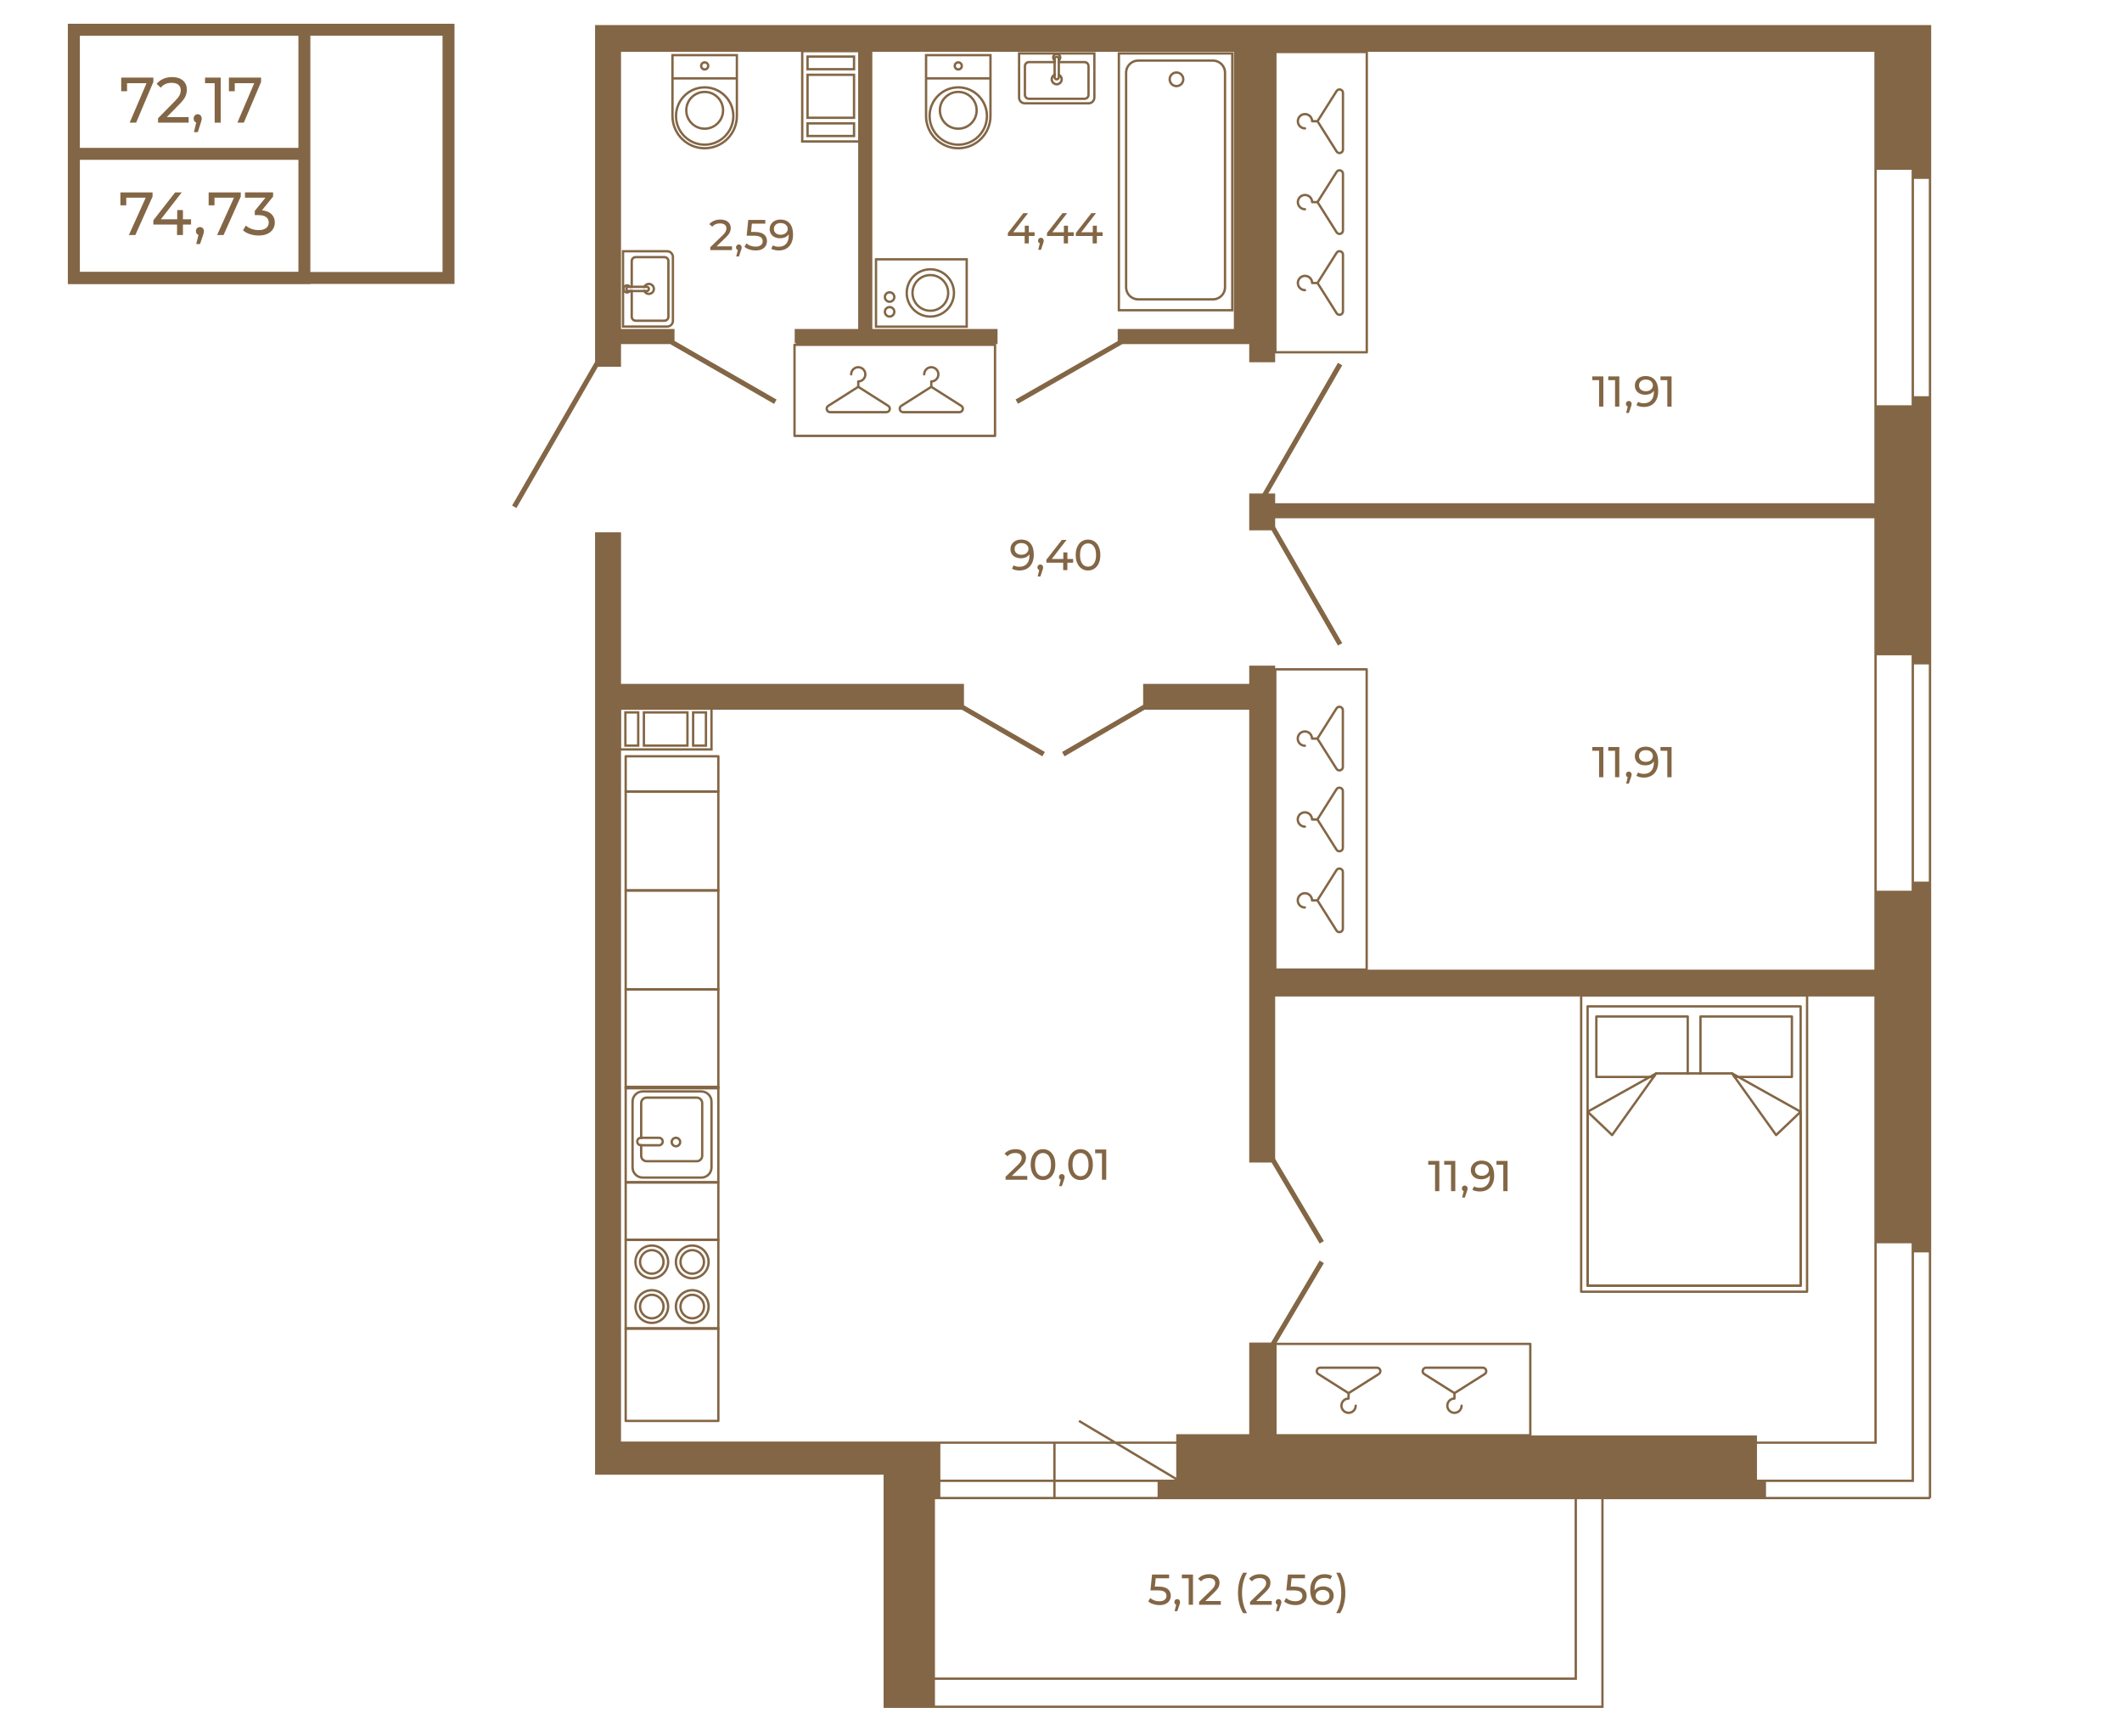 <?xml version="1.0" encoding="UTF-8"?>
<!DOCTYPE svg PUBLIC "-//W3C//DTD SVG 1.1//EN" "http://www.w3.org/Graphics/SVG/1.1/DTD/svg11.dtd">
<!-- Creator: CorelDRAW 2020 (64-Bit) -->
<svg xmlns="http://www.w3.org/2000/svg" xml:space="preserve" width="670px" height="548px" version="1.1" style="shape-rendering:geometricPrecision; text-rendering:geometricPrecision; image-rendering:optimizeQuality; fill-rule:evenodd; clip-rule:evenodd"
viewBox="0 0 781.29 638.45"
 xmlns:xlink="http://www.w3.org/1999/xlink"
 xmlns:xodm="http://www.corel.com/coreldraw/odm/2003">
 <defs>
  <style type="text/css">
   <![CDATA[
    .str0 {stroke:#836645;stroke-width:4.4;stroke-miterlimit:10}
    .fil0 {fill:none}
    .fil1 {fill:none;fill-rule:nonzero}
    .fil2 {fill:#836645;fill-rule:nonzero}
   ]]>
  </style>
 </defs>
 <g id="Слой_x0020_1">
  <rect class="fil0" width="781.29" height="638.45"/>
  <polygon class="fil1 str0" points="27.19,102.04 165.14,102.04 165.14,10.66 27.19,10.66 "/>
  <polygon class="fil1 str0" points="27.19,102.04 112.07,102.04 112.07,10.66 27.19,10.66 "/>
  <line class="fil1 str0" x1="112.07" y1="56.35" x2="27.13" y2= "56.35" />
  <polygon class="fil2" points="56.17,70.54 56.17,72.07 49.83,86.24 47.45,86.24 53.66,72.49 46.49,72.49 46.49,75.3 44.33,75.3 44.33,70.54 "/>
  <polygon id="1" class="fil2" points="70.34,82.38 67.36,82.38 67.36,86.24 65.18,86.24 65.18,82.38 56.46,82.38 56.46,80.81 64.49,70.54 66.91,70.54 59.22,80.45 65.25,80.45 65.25,77.04 67.36,77.04 67.36,80.45 70.34,80.45 "/>
  <path id="2" class="fil2" d="M73.63 83.3c0.42,0 0.77,0.14 1.04,0.44 0.28,0.29 0.42,0.65 0.42,1.08 0,0.23 -0.03,0.44 -0.08,0.65 -0.05,0.21 -0.15,0.53 -0.3,0.97l-1.06 3.11 -1.41 0 0.83 -3.34c-0.28,-0.1 -0.51,-0.28 -0.68,-0.52 -0.17,-0.25 -0.26,-0.54 -0.26,-0.87 0,-0.45 0.14,-0.81 0.43,-1.1 0.28,-0.28 0.64,-0.42 1.07,-0.42z"/>
  <polygon id="3" class="fil2" points="88.65,70.54 88.65,72.07 82.31,86.24 79.93,86.24 86.14,72.49 78.97,72.49 78.97,75.3 76.82,75.3 76.82,70.54 "/>
  <path id="4" class="fil2" d="M96.45 77.13c1.54,0.15 2.71,0.63 3.52,1.43 0.81,0.8 1.21,1.82 1.21,3.06 0,0.89 -0.22,1.7 -0.67,2.43 -0.45,0.72 -1.12,1.3 -2.01,1.73 -0.89,0.42 -1.97,0.63 -3.26,0.63 -1.12,0 -2.2,-0.16 -3.23,-0.5 -1.03,-0.34 -1.87,-0.8 -2.53,-1.4l1.03 -1.77c0.54,0.51 1.23,0.91 2.06,1.22 0.84,0.31 1.73,0.46 2.67,0.46 1.17,0 2.07,-0.25 2.72,-0.74 0.65,-0.49 0.98,-1.17 0.98,-2.04 0,-0.87 -0.32,-1.54 -0.96,-2.02 -0.65,-0.48 -1.62,-0.71 -2.92,-0.71l-1.25 0 0 -1.57 3.94 -4.85 -7.55 0 0 -1.95 10.35 0 0 1.53 -4.1 5.06z"/>
  <polygon class="fil2" points="56.46,28.28 56.46,29.89 50.12,44.87 47.74,44.87 53.95,30.34 46.78,30.34 46.78,33.3 44.63,33.3 44.63,28.28 "/>
  <path id="1" class="fil2" d="M69.46 42.81l0 2.06 -11.27 0 0 -1.62 6.39 -6.51c0.78,-0.79 1.3,-1.47 1.57,-2.05 0.27,-0.58 0.4,-1.16 0.4,-1.74 0,-0.87 -0.29,-1.55 -0.86,-2.03 -0.58,-0.48 -1.4,-0.72 -2.48,-0.72 -1.73,0 -3.07,0.6 -4.01,1.8l-1.53 -1.4c0.62,-0.79 1.42,-1.4 2.41,-1.85 1,-0.44 2.11,-0.66 3.33,-0.66 1.65,0 2.95,0.41 3.93,1.24 0.97,0.83 1.45,1.96 1.45,3.38 0,0.89 -0.18,1.72 -0.54,2.51 -0.35,0.79 -1.03,1.69 -2.04,2.7l-4.79 4.89 8.04 0z"/>
  <polygon id="2" class="fil2" points="81.26,28.28 81.26,44.87 79.04,44.87 79.04,30.34 75.49,30.34 75.49,28.28 "/>
  <polygon id="3" class="fil2" points="96.12,28.28 96.12,29.89 89.77,44.87 87.4,44.87 93.61,30.34 86.43,30.34 86.43,33.3 84.28,33.3 84.28,28.28 "/>
  <path id="4" class="fil2" d="M72.8 41.76c0.42,0 0.77,0.16 1.05,0.46 0.27,0.31 0.41,0.7 0.41,1.15 0,0.24 -0.02,0.47 -0.08,0.69 -0.05,0.22 -0.15,0.56 -0.3,1.02l-1.05 3.29 -1.42 0 0.83 -3.53c-0.28,-0.11 -0.51,-0.29 -0.68,-0.55 -0.17,-0.26 -0.26,-0.57 -0.26,-0.92 0,-0.47 0.14,-0.86 0.43,-1.16 0.28,-0.3 0.64,-0.45 1.07,-0.45z"/>
  <g id="_2062615591920">
   <g>
    <path class="fil2" d="M711.03 8.94l0 542.26 -0.42 0 0 0.44 -120.19 0 0 76.84 -265.09 0 0 -85.86 -106.23 0 0 -5.21 0 -341.73 9.55 0 0 55.79 126.27 0 0 7.9 29.79 17.18 -0.93 1.6 -29.64 -17.15 -125.49 0 0 269.4 180.47 0 -12.08 -7.23 0.45 -0.72 13.31 7.95 22.28 0 0 -2.69 26.87 0 0 -33.74 8.04 0 17.88 -30.18 1.57 0.93 -17.94 30.26 0 33.18 177.39 0 0 2.24 43.23 0 0 -163.84 -220.62 0 0 59.77 17.94 30.26 -1.57 0.93 -17.68 -29.82 -8.24 0 0 -166.7 -38.53 0 -29.48 17.15 -0.9 -1.6 29.85 -17.35 0 -7.73 39.06 0 0 -6.7 9.55 0 0 111.92 220.62 0 0 -166.17 -220.62 0 0 3.14 24.69 42.82 -1.57 0.89 -24.46 -42.42 -8.21 0 0 -13.56 4.93 0 27.74 -48.12 1.57 0.93 -27.21 47.19 2.52 0 0 3.58 220.62 0 0 -166.17 -220.62 0 0 114.28 -9.55 0 0 -6.7 -46.69 0 -38.44 21.97 -0.9 -1.57 37.61 -21.5 0 -4.45 42.76 0 0 -102.03 -133.11 0 0 102.03 46.1 0 0 5.55 -74.26 0 0 -0.42 -0.42 0 0 -5.13 23.37 0 0 -102.03 -87.32 0 0 102.03 19.7 0 0 4.37 37.58 21.61 -0.92 1.59 -38.11 -21.91 0.05 -0.11 -18.3 0 0 8.35 -8.49 0 -30.01 52.01 -1.6 -0.9 30.55 -52.93 0 -123.97 309.11 0 182.82 0zm-366.79 542.7l0 0 0 65.63 235.5 0 0 -65.63 -235.5 0zm236.37 0l0 0 0 66.5 -236.37 0 0 9.47 245.34 0 0 -75.97 -8.97 0zm-234.38 -6.36l0 0 0 5.5 41.56 0 0 -5.5 -41.56 0zm42.43 0l0 0 0 5.5 37.55 0 0 -5.5 -37.55 0zm261.56 0l0 0 0 5.5 59.94 0 0 -90.01 -5.46 0 0 84.51 -54.48 0zm-303.99 -14.04l0 0 0 13.18 41.56 0 0 -13.18 -41.56 0zm42.43 0l0 0 0 13.18 43.94 0 -22.05 -13.18 -21.89 0zm23.57 0l0 0 20.85 12.45 0 -12.45 -20.85 0zm278.76 -73.81l0 0 0 73.81 -44.1 0 0 13.18 56.94 0 0 -86.99 -12.84 0zm19.17 -133.16l0 0 0 -79.97 -5.46 0 0 79.97 5.46 0zm-19.17 -83.31l0 0 0 86.67 12.84 0 0 -86.67 -12.84 0zm19.17 -95.39l0 0 0 -80 -5.46 0 0 80 5.46 0zm-19.17 -83.34l0 0 0 86.68 12.84 0 0 -86.68 -12.84 0z"/>
   </g>
  </g>
  <g id="_2061923420224">
   <polygon class="fil2" points="590.33,138.28 590.33,149.4 588.76,149.4 588.76,139.66 586.25,139.66 586.25,138.28 "/>
   <polygon id="1" class="fil2" points="596.21,138.28 596.21,149.4 594.64,149.4 594.64,139.66 592.13,139.66 592.13,138.28 "/>
   <path id="2" class="fil2" d="M599.71 147.32c0.29,0 0.54,0.1 0.74,0.31 0.19,0.21 0.29,0.46 0.29,0.77 0,0.16 -0.02,0.31 -0.06,0.46 -0.03,0.15 -0.1,0.38 -0.21,0.68l-0.75 2.21 -1 0 0.59 -2.37c-0.2,-0.07 -0.36,-0.19 -0.48,-0.37 -0.13,-0.17 -0.19,-0.38 -0.19,-0.61 0,-0.32 0.1,-0.58 0.3,-0.78 0.21,-0.2 0.46,-0.3 0.77,-0.3z"/>
   <path id="3" class="fil2" d="M605.86 138.15c1.49,0 2.64,0.48 3.45,1.45 0.81,0.96 1.22,2.33 1.22,4.1 0,1.24 -0.22,2.29 -0.66,3.17 -0.44,0.87 -1.06,1.53 -1.84,1.98 -0.79,0.45 -1.71,0.68 -2.76,0.68 -0.54,0 -1.05,-0.06 -1.53,-0.17 -0.47,-0.11 -0.89,-0.27 -1.24,-0.48l0.61 -1.24c0.54,0.35 1.25,0.52 2.14,0.52 1.16,0 2.06,-0.36 2.71,-1.07 0.65,-0.72 0.98,-1.76 0.98,-3.12l0 -0.4c-0.32,0.48 -0.76,0.84 -1.32,1.09 -0.56,0.25 -1.19,0.37 -1.89,0.37 -0.73,0 -1.39,-0.14 -1.96,-0.41 -0.58,-0.28 -1.03,-0.67 -1.35,-1.19 -0.33,-0.51 -0.49,-1.1 -0.49,-1.77 0,-0.7 0.17,-1.31 0.52,-1.84 0.34,-0.53 0.81,-0.94 1.4,-1.23 0.6,-0.29 1.27,-0.44 2.01,-0.44zm0.14 5.59c0.5,0 0.94,-0.09 1.33,-0.28 0.4,-0.19 0.7,-0.45 0.92,-0.78 0.22,-0.33 0.32,-0.7 0.32,-1.1 0,-0.39 -0.1,-0.75 -0.31,-1.07 -0.2,-0.32 -0.5,-0.58 -0.9,-0.78 -0.4,-0.19 -0.88,-0.29 -1.44,-0.29 -0.73,0 -1.32,0.19 -1.77,0.59 -0.45,0.39 -0.68,0.91 -0.68,1.57 0,0.66 0.23,1.18 0.69,1.56 0.45,0.39 1.07,0.58 1.84,0.58z"/>
   <polygon id="4" class="fil2" points="615.45,138.28 615.45,149.4 613.88,149.4 613.88,139.66 611.37,139.66 611.37,138.28 "/>
  </g>
  <g id="_2061923431888">
   <polygon class="fil2" points="529.94,427.1 529.94,438.23 528.37,438.23 528.37,428.49 525.86,428.49 525.86,427.1 "/>
   <polygon id="1" class="fil2" points="535.82,427.1 535.82,438.23 534.25,438.23 534.25,428.49 531.74,428.49 531.74,427.1 "/>
   <path id="2" class="fil2" d="M539.32 436.15c0.29,0 0.54,0.1 0.73,0.31 0.2,0.2 0.3,0.46 0.3,0.77 0,0.15 -0.02,0.31 -0.06,0.46 -0.03,0.15 -0.11,0.37 -0.21,0.68l-0.75 2.21 -1 0 0.59 -2.37c-0.2,-0.07 -0.36,-0.2 -0.49,-0.37 -0.12,-0.18 -0.18,-0.38 -0.18,-0.61 0,-0.32 0.1,-0.58 0.3,-0.78 0.2,-0.2 0.46,-0.3 0.77,-0.3z"/>
   <path id="3" class="fil2" d="M545.47 426.98c1.49,0 2.64,0.48 3.45,1.44 0.81,0.97 1.22,2.33 1.22,4.1 0,1.24 -0.22,2.3 -0.66,3.17 -0.44,0.88 -1.06,1.54 -1.85,1.99 -0.78,0.45 -1.7,0.67 -2.75,0.67 -0.54,0 -1.05,-0.05 -1.53,-0.16 -0.47,-0.11 -0.89,-0.28 -1.24,-0.49l0.61 -1.24c0.54,0.35 1.25,0.53 2.14,0.53 1.16,0 2.06,-0.36 2.71,-1.07 0.65,-0.72 0.98,-1.76 0.98,-3.13l0 -0.39c-0.32,0.47 -0.76,0.84 -1.32,1.08 -0.56,0.25 -1.19,0.38 -1.89,0.38 -0.73,0 -1.39,-0.14 -1.96,-0.42 -0.58,-0.27 -1.03,-0.67 -1.35,-1.18 -0.33,-0.51 -0.49,-1.1 -0.49,-1.77 0,-0.7 0.17,-1.31 0.52,-1.84 0.34,-0.53 0.81,-0.94 1.4,-1.24 0.6,-0.29 1.26,-0.43 2.01,-0.43zm0.14 5.59c0.5,0 0.94,-0.09 1.33,-0.29 0.4,-0.19 0.7,-0.45 0.92,-0.77 0.21,-0.33 0.32,-0.7 0.32,-1.1 0,-0.39 -0.1,-0.75 -0.31,-1.07 -0.2,-0.33 -0.51,-0.59 -0.9,-0.78 -0.4,-0.2 -0.88,-0.3 -1.44,-0.3 -0.73,0 -1.32,0.2 -1.77,0.59 -0.45,0.39 -0.68,0.92 -0.68,1.58 0,0.65 0.23,1.17 0.69,1.56 0.45,0.39 1.07,0.58 1.84,0.58z"/>
   <polygon id="4" class="fil2" points="555.06,427.1 555.06,438.23 553.49,438.23 553.49,428.49 550.98,428.49 550.98,427.1 "/>
  </g>
  <path class="fil2" d="M378.23 432.63l0 1.39 -8 0 0 -1.09 4.53 -4.37c0.55,-0.52 0.92,-0.98 1.11,-1.37 0.19,-0.39 0.29,-0.78 0.29,-1.17 0,-0.58 -0.2,-1.03 -0.61,-1.36 -0.41,-0.32 -1,-0.48 -1.76,-0.48 -1.23,0 -2.18,0.4 -2.84,1.21l-1.08 -0.94c0.43,-0.53 1,-0.94 1.71,-1.24 0.7,-0.3 1.49,-0.44 2.35,-0.44 1.17,0 2.1,0.27 2.79,0.83 0.68,0.56 1.03,1.31 1.03,2.26 0,0.6 -0.13,1.16 -0.38,1.69 -0.26,0.53 -0.74,1.13 -1.45,1.81l-3.4 3.27 5.71 0z"/>
  <path id="1" class="fil2" d="M384.03 434.14c-0.88,0 -1.67,-0.22 -2.35,-0.67 -0.68,-0.45 -1.22,-1.11 -1.61,-1.97 -0.39,-0.85 -0.59,-1.87 -0.59,-3.05 0,-1.17 0.2,-2.19 0.59,-3.05 0.39,-0.86 0.93,-1.51 1.61,-1.96 0.68,-0.45 1.47,-0.67 2.35,-0.67 0.86,0 1.64,0.22 2.32,0.67 0.69,0.45 1.22,1.1 1.62,1.96 0.39,0.86 0.58,1.88 0.58,3.05 0,1.18 -0.19,2.2 -0.58,3.05 -0.4,0.86 -0.93,1.52 -1.62,1.97 -0.68,0.45 -1.46,0.67 -2.32,0.67zm0 -1.41c0.88,0 1.6,-0.37 2.13,-1.1 0.54,-0.73 0.8,-1.79 0.8,-3.18 0,-1.38 -0.26,-2.44 -0.8,-3.17 -0.53,-0.74 -1.25,-1.1 -2.13,-1.1 -0.91,0 -1.62,0.36 -2.16,1.1 -0.53,0.73 -0.8,1.79 -0.8,3.17 0,1.39 0.27,2.45 0.8,3.18 0.54,0.73 1.25,1.1 2.16,1.1z"/>
  <path id="2" class="fil2" d="M390.95 431.93c0.3,0 0.55,0.11 0.74,0.31 0.2,0.21 0.3,0.47 0.3,0.77 0,0.16 -0.02,0.32 -0.06,0.46 -0.04,0.15 -0.11,0.38 -0.21,0.69l-0.75 2.21 -1 0 0.59 -2.37c-0.21,-0.08 -0.37,-0.2 -0.49,-0.37 -0.12,-0.18 -0.18,-0.38 -0.18,-0.62 0,-0.31 0.1,-0.57 0.3,-0.77 0.2,-0.21 0.46,-0.31 0.76,-0.31z"/>
  <path id="3" class="fil2" d="M397.85 434.14c-0.88,0 -1.66,-0.22 -2.34,-0.67 -0.69,-0.45 -1.23,-1.11 -1.62,-1.97 -0.39,-0.85 -0.59,-1.87 -0.59,-3.05 0,-1.17 0.2,-2.19 0.59,-3.05 0.39,-0.86 0.93,-1.51 1.62,-1.96 0.68,-0.45 1.46,-0.67 2.34,-0.67 0.87,0 1.64,0.22 2.33,0.67 0.68,0.45 1.22,1.1 1.61,1.96 0.39,0.86 0.59,1.88 0.59,3.05 0,1.18 -0.2,2.2 -0.59,3.05 -0.39,0.86 -0.93,1.52 -1.61,1.97 -0.69,0.45 -1.46,0.67 -2.33,0.67zm0 -1.41c0.89,0 1.6,-0.37 2.14,-1.1 0.53,-0.73 0.8,-1.79 0.8,-3.18 0,-1.38 -0.27,-2.44 -0.8,-3.17 -0.54,-0.74 -1.25,-1.1 -2.14,-1.1 -0.9,0 -1.62,0.36 -2.15,1.1 -0.54,0.73 -0.81,1.79 -0.81,3.17 0,1.39 0.27,2.45 0.81,3.18 0.53,0.73 1.25,1.1 2.15,1.1z"/>
  <polygon id="4" class="fil2" points="407.3,422.89 407.3,434.02 405.73,434.02 405.73,424.27 403.22,424.27 403.22,422.89 "/>
  <g id="_2061923459152">
   <polygon class="fil2" points="380.92,86.59 378.8,86.59 378.8,89.32 377.26,89.32 377.26,86.59 371.08,86.59 371.08,85.48 376.77,78.2 378.49,78.2 373.04,85.22 377.31,85.22 377.31,82.81 378.8,82.81 378.8,85.22 380.92,85.22 "/>
   <path id="1" class="fil2" d="M383.25 87.24c0.3,0 0.55,0.1 0.74,0.31 0.2,0.21 0.3,0.46 0.3,0.77 0,0.16 -0.02,0.31 -0.06,0.46 -0.04,0.15 -0.11,0.38 -0.21,0.69l-0.75 2.2 -1 0 0.59 -2.36c-0.21,-0.08 -0.37,-0.2 -0.49,-0.38 -0.12,-0.17 -0.18,-0.38 -0.18,-0.61 0,-0.32 0.1,-0.58 0.3,-0.78 0.2,-0.2 0.46,-0.3 0.76,-0.3z"/>
   <polygon id="2" class="fil2" points="395.33,86.59 393.22,86.59 393.22,89.32 391.67,89.32 391.67,86.59 385.49,86.59 385.49,85.48 391.18,78.2 392.9,78.2 387.45,85.22 391.72,85.22 391.72,82.81 393.22,82.81 393.22,85.22 395.33,85.22 "/>
   <polygon id="3" class="fil2" points="405.96,86.59 403.85,86.59 403.85,89.32 402.3,89.32 402.3,86.59 396.12,86.59 396.12,85.48 401.81,78.2 403.53,78.2 398.08,85.22 402.35,85.22 402.35,82.81 403.85,82.81 403.85,85.22 405.96,85.22 "/>
  </g>
  <path class="fil2" d="M426.44 583.8c1.59,0 2.76,0.3 3.51,0.9 0.74,0.6 1.12,1.42 1.12,2.46 0,0.65 -0.16,1.24 -0.47,1.77 -0.31,0.52 -0.78,0.93 -1.42,1.24 -0.63,0.3 -1.4,0.45 -2.32,0.45 -0.79,0 -1.54,-0.12 -2.27,-0.36 -0.74,-0.24 -1.34,-0.57 -1.82,-0.99l0.73 -1.26c0.39,0.36 0.87,0.65 1.47,0.87 0.59,0.22 1.21,0.33 1.87,0.33 0.84,0 1.49,-0.18 1.95,-0.54 0.46,-0.35 0.69,-0.84 0.69,-1.45 0,-0.67 -0.26,-1.17 -0.76,-1.52 -0.51,-0.34 -1.38,-0.51 -2.61,-0.51l-2.53 0 0.59 -5.82 6.28 0 0 1.38 -4.94 0 -0.31 3.05 1.24 0z"/>
  <path id="1" class="fil2" d="M433.45 588.41c0.3,0 0.54,0.1 0.74,0.31 0.2,0.21 0.29,0.46 0.29,0.77 0,0.16 -0.01,0.31 -0.05,0.46 -0.04,0.15 -0.11,0.38 -0.22,0.69l-0.74 2.2 -1 0 0.58 -2.36c-0.2,-0.08 -0.36,-0.2 -0.48,-0.38 -0.12,-0.17 -0.18,-0.38 -0.18,-0.61 0,-0.32 0.1,-0.58 0.3,-0.78 0.2,-0.2 0.45,-0.3 0.76,-0.3z"/>
  <polygon id="2" class="fil2" points="439.24,579.37 439.24,590.49 437.66,590.49 437.66,580.75 435.15,580.75 435.15,579.37 "/>
  <path id="3" class="fil2" d="M449.48 589.11l0 1.38 -7.99 0 0 -1.08 4.53 -4.37c0.55,-0.53 0.92,-0.99 1.11,-1.37 0.19,-0.39 0.29,-0.78 0.29,-1.17 0,-0.58 -0.21,-1.04 -0.61,-1.36 -0.41,-0.32 -1,-0.48 -1.76,-0.48 -1.23,0 -2.18,0.4 -2.84,1.2l-1.08 -0.93c0.43,-0.53 1,-0.95 1.7,-1.24 0.71,-0.3 1.5,-0.45 2.36,-0.45 1.17,0 2.1,0.28 2.78,0.84 0.69,0.55 1.04,1.31 1.04,2.26 0,0.59 -0.13,1.16 -0.38,1.69 -0.26,0.53 -0.74,1.13 -1.45,1.81l-3.4 3.27 5.7 0z"/>
  <path id="4" class="fil2" d="M457.7 593.57c-0.6,-0.97 -1.07,-2.09 -1.4,-3.36 -0.33,-1.26 -0.49,-2.62 -0.49,-4.07 0,-1.45 0.16,-2.82 0.49,-4.09 0.33,-1.28 0.8,-2.39 1.4,-3.35l1.45 0c-0.64,1.11 -1.11,2.28 -1.4,3.5 -0.3,1.22 -0.45,2.53 -0.45,3.94 0,1.41 0.15,2.72 0.45,3.94 0.29,1.22 0.76,2.38 1.4,3.49l-1.45 0z"/>
  <path id="5" class="fil2" d="M468.23 589.11l0 1.38 -7.99 0 0 -1.08 4.53 -4.37c0.55,-0.53 0.92,-0.99 1.11,-1.37 0.19,-0.39 0.29,-0.78 0.29,-1.17 0,-0.58 -0.21,-1.04 -0.61,-1.36 -0.41,-0.32 -1,-0.48 -1.76,-0.48 -1.23,0 -2.18,0.4 -2.84,1.2l-1.08 -0.93c0.43,-0.53 1,-0.95 1.7,-1.24 0.71,-0.3 1.5,-0.45 2.36,-0.45 1.17,0 2.1,0.28 2.78,0.84 0.69,0.55 1.04,1.31 1.04,2.26 0,0.59 -0.13,1.16 -0.38,1.69 -0.26,0.53 -0.74,1.13 -1.45,1.81l-3.4 3.27 5.7 0z"/>
  <path id="6" class="fil2" d="M470.76 588.41c0.3,0 0.54,0.1 0.74,0.31 0.2,0.21 0.29,0.46 0.29,0.77 0,0.16 -0.02,0.31 -0.05,0.46 -0.04,0.15 -0.11,0.38 -0.22,0.69l-0.74 2.2 -1 0 0.58 -2.36c-0.2,-0.08 -0.36,-0.2 -0.48,-0.38 -0.12,-0.17 -0.18,-0.38 -0.18,-0.61 0,-0.32 0.1,-0.58 0.3,-0.78 0.2,-0.2 0.45,-0.3 0.76,-0.3z"/>
  <path id="7" class="fil2" d="M476.48 583.8c1.59,0 2.76,0.3 3.5,0.9 0.75,0.6 1.12,1.42 1.12,2.46 0,0.65 -0.15,1.24 -0.46,1.77 -0.32,0.52 -0.79,0.93 -1.42,1.24 -0.63,0.3 -1.4,0.45 -2.33,0.45 -0.78,0 -1.54,-0.12 -2.27,-0.36 -0.73,-0.24 -1.33,-0.57 -1.81,-0.99l0.73 -1.26c0.38,0.36 0.87,0.65 1.46,0.87 0.6,0.22 1.22,0.33 1.88,0.33 0.83,0 1.48,-0.18 1.94,-0.54 0.47,-0.35 0.7,-0.84 0.7,-1.45 0,-0.67 -0.26,-1.17 -0.77,-1.52 -0.51,-0.34 -1.37,-0.51 -2.6,-0.51l-2.53 0 0.59 -5.82 6.27 0 0 1.38 -4.94 0 -0.3 3.05 1.24 0z"/>
  <path id="8" class="fil2" d="M487.22 583.74c0.73,0 1.39,0.14 1.96,0.41 0.58,0.28 1.03,0.67 1.36,1.19 0.33,0.51 0.5,1.1 0.5,1.77 0,0.7 -0.18,1.31 -0.52,1.84 -0.34,0.53 -0.82,0.94 -1.41,1.23 -0.6,0.29 -1.27,0.44 -2.02,0.44 -1.49,0 -2.64,-0.48 -3.45,-1.45 -0.81,-0.96 -1.22,-2.33 -1.22,-4.1 0,-1.24 0.22,-2.29 0.66,-3.17 0.44,-0.87 1.06,-1.53 1.85,-1.98 0.79,-0.45 1.7,-0.68 2.75,-0.68 0.54,0 1.05,0.06 1.53,0.17 0.48,0.11 0.89,0.27 1.24,0.48l-0.61 1.24c-0.53,-0.35 -1.24,-0.52 -2.13,-0.52 -1.15,0 -2.06,0.36 -2.71,1.07 -0.66,0.72 -0.99,1.76 -0.99,3.12 0,0.17 0.01,0.31 0.02,0.4 0.32,-0.48 0.75,-0.84 1.31,-1.09 0.56,-0.25 1.18,-0.37 1.88,-0.37zm-0.19 5.59c0.73,0 1.33,-0.19 1.78,-0.59 0.46,-0.39 0.68,-0.91 0.68,-1.57 0,-0.66 -0.23,-1.18 -0.69,-1.56 -0.46,-0.39 -1.07,-0.58 -1.85,-0.58 -0.5,0 -0.94,0.09 -1.32,0.28 -0.39,0.19 -0.69,0.45 -0.91,0.78 -0.22,0.33 -0.33,0.69 -0.33,1.1 0,0.39 0.11,0.75 0.31,1.07 0.21,0.32 0.51,0.58 0.91,0.78 0.4,0.19 0.87,0.29 1.42,0.29z"/>
  <path id="9" class="fil2" d="M491.97 593.57c0.64,-1.11 1.11,-2.27 1.41,-3.49 0.3,-1.22 0.45,-2.53 0.45,-3.94 0,-1.41 -0.15,-2.72 -0.45,-3.94 -0.3,-1.22 -0.77,-2.39 -1.41,-3.5l1.45 0c0.61,0.96 1.09,2.07 1.41,3.34 0.33,1.27 0.5,2.64 0.5,4.1 0,1.45 -0.17,2.81 -0.5,4.08 -0.32,1.27 -0.8,2.39 -1.41,3.35l-1.45 0z"/>
  <g id="_2061923469760">
   <polygon class="fil2" points="590.33,274.72 590.33,285.84 588.76,285.84 588.76,276.1 586.25,276.1 586.25,274.72 "/>
   <polygon id="1" class="fil2" points="596.21,274.72 596.21,285.84 594.64,285.84 594.64,276.1 592.13,276.1 592.13,274.72 "/>
   <path id="2" class="fil2" d="M599.71 283.76c0.29,0 0.54,0.1 0.73,0.31 0.2,0.2 0.3,0.46 0.3,0.77 0,0.16 -0.02,0.31 -0.06,0.46 -0.03,0.15 -0.11,0.38 -0.21,0.68l-0.75 2.21 -1 0 0.59 -2.37c-0.2,-0.07 -0.36,-0.19 -0.49,-0.37 -0.12,-0.17 -0.18,-0.38 -0.18,-0.61 0,-0.32 0.1,-0.58 0.3,-0.78 0.2,-0.2 0.46,-0.3 0.77,-0.3z"/>
   <path id="3" class="fil2" d="M605.86 274.59c1.49,0 2.64,0.48 3.45,1.45 0.81,0.96 1.22,2.33 1.22,4.1 0,1.23 -0.22,2.29 -0.66,3.17 -0.44,0.87 -1.06,1.53 -1.85,1.98 -0.78,0.45 -1.7,0.68 -2.75,0.68 -0.54,0 -1.05,-0.06 -1.53,-0.17 -0.47,-0.11 -0.89,-0.27 -1.24,-0.48l0.61 -1.24c0.54,0.35 1.25,0.52 2.14,0.52 1.16,0 2.06,-0.36 2.71,-1.07 0.65,-0.72 0.98,-1.76 0.98,-3.12l0 -0.4c-0.32,0.47 -0.76,0.84 -1.32,1.09 -0.56,0.25 -1.19,0.37 -1.89,0.37 -0.73,0 -1.39,-0.14 -1.96,-0.41 -0.58,-0.28 -1.03,-0.67 -1.35,-1.19 -0.33,-0.51 -0.49,-1.1 -0.49,-1.77 0,-0.7 0.17,-1.31 0.52,-1.84 0.34,-0.53 0.81,-0.94 1.4,-1.23 0.6,-0.29 1.26,-0.44 2.01,-0.44zm0.14 5.59c0.5,0 0.94,-0.09 1.33,-0.28 0.4,-0.19 0.7,-0.45 0.92,-0.78 0.21,-0.33 0.32,-0.7 0.32,-1.1 0,-0.39 -0.1,-0.75 -0.31,-1.07 -0.2,-0.32 -0.51,-0.58 -0.9,-0.78 -0.4,-0.2 -0.88,-0.29 -1.44,-0.29 -0.73,0 -1.32,0.19 -1.77,0.58 -0.45,0.4 -0.68,0.92 -0.68,1.58 0,0.65 0.23,1.18 0.69,1.56 0.45,0.39 1.07,0.58 1.84,0.58z"/>
   <polygon id="4" class="fil2" points="615.45,274.72 615.45,285.84 613.88,285.84 613.88,276.1 611.37,276.1 611.37,274.72 "/>
  </g>
  <g id="_2061923476912">
   <path class="fil2" d="M375.96 198.35c1.49,0 2.65,0.48 3.46,1.44 0.81,0.97 1.21,2.33 1.21,4.1 0,1.24 -0.22,2.3 -0.66,3.17 -0.44,0.88 -1.05,1.54 -1.84,1.99 -0.79,0.45 -1.71,0.68 -2.76,0.68 -0.54,0 -1.05,-0.06 -1.52,-0.17 -0.48,-0.11 -0.89,-0.27 -1.24,-0.49l0.6 -1.24c0.54,0.35 1.26,0.53 2.15,0.53 1.15,0 2.05,-0.36 2.71,-1.07 0.65,-0.72 0.97,-1.76 0.97,-3.13l0 -0.39c-0.31,0.47 -0.75,0.84 -1.32,1.09 -0.56,0.24 -1.19,0.37 -1.89,0.37 -0.73,0 -1.38,-0.14 -1.96,-0.41 -0.58,-0.28 -1.03,-0.67 -1.35,-1.19 -0.32,-0.51 -0.48,-1.1 -0.48,-1.77 0,-0.7 0.17,-1.31 0.51,-1.84 0.35,-0.53 0.82,-0.94 1.41,-1.23 0.59,-0.3 1.26,-0.44 2,-0.44zm0.14 5.59c0.5,0 0.95,-0.09 1.34,-0.28 0.39,-0.19 0.69,-0.45 0.91,-0.78 0.22,-0.33 0.33,-0.7 0.33,-1.1 0,-0.39 -0.11,-0.75 -0.31,-1.07 -0.21,-0.33 -0.51,-0.58 -0.91,-0.78 -0.4,-0.2 -0.87,-0.29 -1.44,-0.29 -0.73,0 -1.32,0.19 -1.77,0.58 -0.45,0.4 -0.67,0.92 -0.67,1.58 0,0.65 0.22,1.17 0.68,1.56 0.46,0.39 1.07,0.58 1.84,0.58z"/>
   <path id="1" class="fil2" d="M383.03 207.52c0.3,0 0.54,0.1 0.74,0.31 0.2,0.2 0.29,0.46 0.29,0.77 0,0.16 -0.01,0.31 -0.05,0.46 -0.04,0.15 -0.11,0.37 -0.22,0.68l-0.74 2.21 -1 0 0.58 -2.37c-0.2,-0.07 -0.36,-0.2 -0.48,-0.37 -0.12,-0.18 -0.18,-0.38 -0.18,-0.61 0,-0.32 0.1,-0.58 0.3,-0.78 0.2,-0.2 0.45,-0.3 0.76,-0.3z"/>
   <polygon id="2" class="fil2" points="395.11,206.87 392.99,206.87 392.99,209.6 391.45,209.6 391.45,206.87 385.27,206.87 385.27,205.75 390.96,198.48 392.68,198.48 387.23,205.5 391.5,205.5 391.5,203.08 392.99,203.08 392.99,205.5 395.11,205.5 "/>
   <path id="3" class="fil2" d="M400.61 209.73c-0.88,0 -1.67,-0.23 -2.35,-0.68 -0.68,-0.45 -1.22,-1.1 -1.61,-1.96 -0.39,-0.86 -0.59,-1.88 -0.59,-3.05 0,-1.18 0.2,-2.2 0.59,-3.05 0.39,-0.86 0.93,-1.52 1.61,-1.97 0.68,-0.45 1.47,-0.67 2.35,-0.67 0.86,0 1.64,0.22 2.32,0.67 0.69,0.45 1.22,1.11 1.62,1.97 0.39,0.85 0.58,1.87 0.58,3.05 0,1.17 -0.19,2.19 -0.58,3.05 -0.4,0.86 -0.93,1.51 -1.62,1.96 -0.68,0.45 -1.46,0.68 -2.32,0.68zm0 -1.42c0.89,0 1.6,-0.36 2.13,-1.09 0.54,-0.74 0.81,-1.8 0.81,-3.18 0,-1.39 -0.27,-2.45 -0.81,-3.18 -0.53,-0.73 -1.24,-1.1 -2.13,-1.1 -0.9,0 -1.62,0.37 -2.16,1.1 -0.53,0.73 -0.8,1.79 -0.8,3.18 0,1.38 0.27,2.44 0.8,3.18 0.54,0.73 1.26,1.09 2.16,1.09z"/>
  </g>
  <g id="_2061896545168">
   <path class="fil2" d="M269.52 90.41l0 1.38 -7.99 0 0 -1.08 4.53 -4.37c0.55,-0.53 0.92,-0.99 1.11,-1.37 0.19,-0.39 0.29,-0.78 0.29,-1.17 0,-0.58 -0.21,-1.04 -0.61,-1.36 -0.41,-0.32 -1,-0.48 -1.76,-0.48 -1.23,0 -2.18,0.4 -2.84,1.2l-1.08 -0.93c0.43,-0.53 1,-0.95 1.7,-1.24 0.71,-0.3 1.49,-0.45 2.36,-0.45 1.17,0 2.1,0.28 2.78,0.84 0.69,0.55 1.04,1.31 1.04,2.26 0,0.59 -0.13,1.16 -0.38,1.68 -0.26,0.53 -0.74,1.14 -1.45,1.82l-3.4 3.27 5.7 0z"/>
   <path id="1" class="fil2" d="M272.05 89.71c0.3,0 0.54,0.1 0.74,0.31 0.19,0.21 0.29,0.46 0.29,0.77 0,0.16 -0.02,0.31 -0.05,0.46 -0.04,0.15 -0.11,0.38 -0.22,0.68l-0.74 2.21 -1.01 0 0.59 -2.36c-0.2,-0.08 -0.36,-0.2 -0.48,-0.38 -0.12,-0.17 -0.18,-0.38 -0.18,-0.61 0,-0.32 0.1,-0.58 0.3,-0.78 0.2,-0.2 0.45,-0.3 0.76,-0.3z"/>
   <path id="2" class="fil2" d="M277.77 85.1c1.59,0 2.76,0.3 3.5,0.9 0.75,0.6 1.12,1.42 1.12,2.45 0,0.66 -0.15,1.25 -0.46,1.78 -0.32,0.52 -0.79,0.93 -1.42,1.24 -0.63,0.3 -1.4,0.45 -2.33,0.45 -0.78,0 -1.54,-0.12 -2.27,-0.36 -0.73,-0.24 -1.33,-0.57 -1.81,-0.99l0.73 -1.26c0.38,0.36 0.87,0.65 1.46,0.87 0.6,0.22 1.22,0.32 1.88,0.32 0.83,0 1.48,-0.17 1.94,-0.53 0.46,-0.35 0.7,-0.84 0.7,-1.45 0,-0.67 -0.26,-1.17 -0.77,-1.52 -0.51,-0.34 -1.37,-0.52 -2.6,-0.52l-2.53 0 0.59 -5.81 6.27 0 0 1.38 -4.94 0 -0.3 3.05 1.24 0z"/>
   <path id="3" class="fil2" d="M287.32 80.54c1.49,0 2.65,0.48 3.46,1.45 0.81,0.96 1.21,2.33 1.21,4.1 0,1.24 -0.22,2.29 -0.66,3.17 -0.44,0.87 -1.05,1.53 -1.84,1.98 -0.79,0.45 -1.71,0.68 -2.76,0.68 -0.54,0 -1.05,-0.06 -1.52,-0.17 -0.48,-0.11 -0.89,-0.27 -1.24,-0.48l0.6 -1.24c0.54,0.35 1.26,0.52 2.15,0.52 1.15,0 2.05,-0.36 2.71,-1.07 0.65,-0.72 0.97,-1.76 0.97,-3.12l0 -0.4c-0.32,0.48 -0.76,0.84 -1.32,1.09 -0.56,0.25 -1.19,0.37 -1.89,0.37 -0.73,0 -1.38,-0.14 -1.96,-0.41 -0.58,-0.28 -1.03,-0.67 -1.35,-1.18 -0.32,-0.52 -0.49,-1.11 -0.49,-1.78 0,-0.7 0.18,-1.31 0.52,-1.84 0.35,-0.53 0.81,-0.94 1.41,-1.23 0.59,-0.29 1.26,-0.44 2,-0.44zm0.14 5.59c0.5,0 0.95,-0.09 1.34,-0.28 0.39,-0.19 0.69,-0.45 0.91,-0.78 0.22,-0.33 0.33,-0.69 0.33,-1.1 0,-0.39 -0.11,-0.75 -0.31,-1.07 -0.21,-0.32 -0.51,-0.58 -0.91,-0.78 -0.4,-0.19 -0.88,-0.29 -1.44,-0.29 -0.73,0 -1.32,0.19 -1.77,0.59 -0.45,0.39 -0.67,0.91 -0.67,1.57 0,0.66 0.22,1.18 0.68,1.56 0.46,0.39 1.07,0.58 1.84,0.58z"/>
  </g>
  <g id="_2062445247824">
   <g>
    <g>
     <g>
      <g>
       <g>
        <g>
         <g>
          <path class="fil2" d="M248.19 94.34l0 23.47c0,1.41 -1.15,2.55 -2.55,2.55l-16.68 0 0 -28.58 16.68 0c1.4,0 2.55,1.15 2.55,2.56zm-18.37 -1.7l0 0 0 26.87 15.82 0c0.94,0 1.69,-0.76 1.69,-1.7l0 -23.47c0,-0.94 -0.75,-1.7 -1.69,-1.7l-15.82 0z"/>
         </g>
        </g>
       </g>
      </g>
     </g>
    </g>
    <g>
     <g>
      <g>
       <g>
        <g>
         <g>
          <path class="fil2" d="M246.53 95.82l0 20.5c0,1.04 -0.85,1.89 -1.9,1.89l-10.58 0c-1.04,0 -1.89,-0.85 -1.89,-1.89l0 -9.9 0.87 0 0 9.9c0,0.57 0.46,1.03 1.02,1.03l10.58 0c0.57,0 1.03,-0.46 1.03,-1.03l0 -20.5c0,-0.57 -0.46,-1.02 -1.03,-1.02l-10.58 0c-0.56,0 -1.02,0.45 -1.02,1.02l0 9.91 -0.87 0 0 -9.91c0,-1.04 0.85,-1.88 1.89,-1.88l10.58 0c1.05,0 1.9,0.84 1.9,1.88z"/>
         </g>
        </g>
       </g>
      </g>
     </g>
    </g>
    <g>
     <g>
      <g>
       <g>
        <g>
         <g>
          <path class="fil2" d="M241.18 106.07c0,1.25 -1.02,2.27 -2.27,2.27 -0.8,0 -1.51,-0.42 -1.91,-1.06 -0.17,-0.25 -0.28,-0.54 -0.33,-0.86l0.89 0c0.09,0.37 0.33,0.68 0.65,0.86 0.21,0.13 0.44,0.19 0.7,0.19 0.77,0 1.41,-0.62 1.41,-1.4 0,-0.77 -0.64,-1.4 -1.41,-1.4 -0.26,0 -0.49,0.07 -0.7,0.2 -0.32,0.18 -0.56,0.49 -0.65,0.86l-0.89 0c0.05,-0.32 0.16,-0.61 0.33,-0.87 0.4,-0.64 1.11,-1.06 1.91,-1.06 1.25,0 2.27,1.02 2.27,2.27z"/>
         </g>
        </g>
       </g>
      </g>
     </g>
    </g>
    <g>
     <g>
      <g>
       <g>
        <g>
         <g>
          <path class="fil2" d="M232.12 104.86c0.02,0.01 0.03,0.03 0.04,0.05 0.22,0.23 0.36,0.51 0.42,0.82l-0.89 0c-0.13,-0.31 -0.44,-0.53 -0.81,-0.53 -0.14,0 -0.27,0.03 -0.39,0.1 -0.28,0.14 -0.47,0.43 -0.47,0.77 0,0.35 0.19,0.64 0.47,0.78 0.12,0.07 0.25,0.1 0.39,0.1 0.36,0 0.67,-0.21 0.8,-0.53l0.9 0c-0.06,0.31 -0.21,0.6 -0.42,0.82 -0.01,0.01 -0.03,0.04 -0.04,0.04 -0.32,0.32 -0.76,0.52 -1.24,0.52 -0.4,0 -0.76,-0.14 -1.06,-0.38 -0.41,-0.3 -0.67,-0.79 -0.67,-1.35 0,-0.55 0.26,-1.04 0.67,-1.35 0.3,-0.24 0.66,-0.38 1.06,-0.38 0.48,0 0.92,0.2 1.24,0.52z"/>
         </g>
        </g>
       </g>
      </g>
     </g>
    </g>
    <g>
     <g>
      <g>
       <g>
        <g>
         <g>
          <path class="fil2" d="M238.21 104.87c0.62,0.03 1.13,0.56 1.13,1.2 0,0.65 -0.51,1.18 -1.13,1.21 -0.02,0 -0.05,0 -0.07,0l-6.73 0c-0.37,0 -0.7,-0.16 -0.92,-0.43 -0.18,-0.21 -0.29,-0.48 -0.29,-0.78 0,-0.29 0.1,-0.56 0.29,-0.77 0.21,-0.27 0.54,-0.44 0.92,-0.44l6.73 0c0.02,0 0.05,0 0.07,0.01zm-6.8 0.86l0 0c-0.19,0 -0.35,0.15 -0.35,0.34 0,0.2 0.16,0.35 0.35,0.35l6.73 0c0.18,0 0.33,-0.15 0.33,-0.35 0,-0.19 -0.15,-0.34 -0.33,-0.34l-6.73 0z"/>
         </g>
        </g>
       </g>
      </g>
     </g>
    </g>
   </g>
   <g>
    <g>
     <g>
      <g>
       <g>
        <g>
         <path class="fil2" d="M229.94 435.06l0 21.07c0,0.24 0.19,0.43 0.43,0.43l34.12 0c0.23,0 0.43,-0.19 0.43,-0.43l0 -21.07c0,-0.24 -0.2,-0.43 -0.43,-0.43l-34.12 0c-0.24,0 -0.43,0.19 -0.43,0.43zm0.86 20.64l0 0 0 -20.21 33.25 0 0 20.21 -33.25 0z"/>
        </g>
       </g>
      </g>
     </g>
    </g>
   </g>
   <g>
    <g>
     <g>
      <g>
       <g>
        <g>
         <path class="fil2" d="M229.94 363.94l0 36.41c0,0.24 0.19,0.43 0.43,0.43l34.12 0c0.23,0 0.43,-0.19 0.43,-0.43l0 -36.41c0,-0.24 -0.2,-0.43 -0.43,-0.43l-34.12 0c-0.24,0 -0.43,0.19 -0.43,0.43zm0.86 35.98l0 0 0 -35.55 33.25 0 0 35.55 -33.25 0z"/>
        </g>
       </g>
      </g>
     </g>
    </g>
   </g>
   <g>
    <g>
     <g>
      <g>
       <g>
        <g>
         <path class="fil2" d="M229.94 291.11l0 36.41c0,0.24 0.19,0.44 0.43,0.44l34.12 0c0.23,0 0.43,-0.2 0.43,-0.44l0 -36.41c0,-0.24 -0.2,-0.43 -0.43,-0.43l-34.12 0c-0.24,0 -0.43,0.19 -0.43,0.43zm0.86 35.98l0 0 0 -35.55 33.25 0 0 35.55 -33.25 0z"/>
        </g>
       </g>
      </g>
     </g>
    </g>
   </g>
   <g>
    <g>
     <g>
      <g>
       <g>
        <g>
         <g>
          <g>
           <path class="fil2" d="M430.23 28.91c0,1.61 1.31,2.93 2.93,2.93 1.62,0 2.94,-1.32 2.94,-2.93 0,-1.62 -1.32,-2.94 -2.94,-2.94 -1.62,0 -2.93,1.32 -2.93,2.94zm5.01 0l0 0c0,1.14 -0.93,2.07 -2.08,2.07 -1.14,0 -2.07,-0.93 -2.07,-2.07 0,-1.15 0.93,-2.08 2.07,-2.08 1.15,0 2.08,0.93 2.08,2.08z"/>
          </g>
         </g>
        </g>
       </g>
      </g>
     </g>
     <g>
      <g>
       <g>
        <g>
         <g>
          <g>
           <path class="fil2" d="M414.19 26.46l0 79.01c0,2.69 2.19,4.88 4.87,4.88l27.54 0c2.68,0 4.87,-2.19 4.87,-4.88l0 -79.01c0,-2.69 -2.19,-4.87 -4.87,-4.87l-27.54 0c-2.68,0 -4.87,2.18 -4.87,4.87zm36.41 79.01l0 0c0,2.22 -1.79,4.01 -4,4.01l-27.54 0c-2.21,0 -4.01,-1.79 -4.01,-4.01l0 -79.01c0,-2.21 1.8,-4.01 4.01,-4.01l27.54 0c2.21,0 4,1.8 4,4.01l0 79.01z"/>
          </g>
         </g>
        </g>
       </g>
      </g>
     </g>
     <g>
      <g>
       <g>
        <g>
         <g>
          <g>
           <path class="fil2" d="M411.52 18.95l0 95.4 42.62 0 0 -95.4 -42.62 0zm0.86 94.54l0 0 0 -93.67 40.9 0 0 93.67 -40.9 0z"/>
          </g>
         </g>
        </g>
       </g>
      </g>
     </g>
    </g>
    <g>
     <g>
      <g>
       <g>
        <g>
         <g>
          <g>
           <path class="fil2" d="M247.16 19.59l0 22.84c0,6.77 5.52,12.29 12.29,12.29 6.78,0 12.29,-5.52 12.29,-12.29l0 -22.84 -24.58 0zm23.72 22.84l0 0c0,6.3 -5.13,11.43 -11.43,11.43 -6.3,0 -11.42,-5.13 -11.42,-11.43l0 -21.98 22.85 0 0 21.98z"/>
          </g>
         </g>
        </g>
       </g>
      </g>
     </g>
     <g>
      <g>
       <g>
        <g>
         <g>
          <g>
           <path class="fil2" d="M257.72 23.97c0,0.96 0.78,1.74 1.73,1.74 0.96,0 1.74,-0.78 1.74,-1.74 0,-0.96 -0.78,-1.73 -1.74,-1.73 -0.95,0 -1.73,0.77 -1.73,1.73zm2.61 0l0 0c0,0.48 -0.39,0.87 -0.88,0.87 -0.48,0 -0.87,-0.39 -0.87,-0.87 0,-0.48 0.39,-0.87 0.87,-0.87 0.49,0 0.88,0.39 0.88,0.87z"/>
          </g>
         </g>
        </g>
       </g>
      </g>
     </g>
     <g>
      <g>
       <g>
        <g>
         <g>
          <g>
           <polygon class="fil2" points="247.59,28.13 247.59,29 271.31,29 271.31,28.13 "/>
          </g>
         </g>
        </g>
       </g>
      </g>
     </g>
     <g>
      <g>
       <g>
        <g>
         <g>
          <g>
           <path class="fil2" d="M248.47 42.43c0,6.05 4.93,10.98 10.98,10.98 6.06,0 10.99,-4.93 10.99,-10.98 0,-6.06 -4.93,-10.99 -10.99,-10.99 -6.05,0 -10.98,4.93 -10.98,10.99zm21.1 0l0 0c0,5.58 -4.54,10.12 -10.12,10.12 -5.58,0 -10.12,-4.54 -10.12,-10.12 0,-5.58 4.54,-10.12 10.12,-10.12 5.58,0 10.12,4.54 10.12,10.12z"/>
          </g>
         </g>
        </g>
       </g>
      </g>
     </g>
     <g>
      <g>
       <g>
        <g>
         <g>
          <g>
           <path class="fil2" d="M252.25 40.32c0,3.97 3.23,7.2 7.2,7.2 3.97,0 7.21,-3.23 7.21,-7.2 0,-3.97 -3.24,-7.2 -7.21,-7.2 -3.97,0 -7.2,3.23 -7.2,7.2zm13.54 0l0 0c0,3.5 -2.84,6.34 -6.34,6.34 -3.49,0 -6.34,-2.84 -6.34,-6.34 0,-3.49 2.85,-6.34 6.34,-6.34 3.5,0 6.34,2.85 6.34,6.34z"/>
          </g>
         </g>
        </g>
       </g>
      </g>
     </g>
    </g>
    <g>
     <g>
      <g>
       <g>
        <g>
         <g>
          <g>
           <path class="fil2" d="M340.53 19.59l0 22.84c0,6.77 5.52,12.29 12.29,12.29 6.78,0 12.29,-5.52 12.29,-12.29l0 -22.84 -24.58 0zm23.72 22.84l0 0c0,6.3 -5.12,11.43 -11.43,11.43 -6.3,0 -11.42,-5.13 -11.42,-11.43l0 -21.98 22.85 0 0 21.98z"/>
          </g>
         </g>
        </g>
       </g>
      </g>
     </g>
     <g>
      <g>
       <g>
        <g>
         <g>
          <g>
           <path class="fil2" d="M351.09 23.97c0,0.96 0.78,1.74 1.73,1.74 0.96,0 1.74,-0.78 1.74,-1.74 0,-0.96 -0.78,-1.73 -1.74,-1.73 -0.95,0 -1.73,0.77 -1.73,1.73zm2.61 0l0 0c0,0.48 -0.39,0.87 -0.88,0.87 -0.48,0 -0.87,-0.39 -0.87,-0.87 0,-0.48 0.39,-0.87 0.87,-0.87 0.49,0 0.88,0.39 0.88,0.87z"/>
          </g>
         </g>
        </g>
       </g>
      </g>
     </g>
     <g>
      <g>
       <g>
        <g>
         <g>
          <g>
           <polygon class="fil2" points="340.97,28.13 340.97,29 364.68,29 364.68,28.13 "/>
          </g>
         </g>
        </g>
       </g>
      </g>
     </g>
     <g>
      <g>
       <g>
        <g>
         <g>
          <g>
           <path class="fil2" d="M341.84 42.43c0,6.05 4.93,10.98 10.98,10.98 6.06,0 10.99,-4.93 10.99,-10.98 0,-6.06 -4.93,-10.99 -10.99,-10.99 -6.05,0 -10.98,4.93 -10.98,10.99zm21.1 0l0 0c0,5.58 -4.54,10.12 -10.12,10.12 -5.58,0 -10.12,-4.54 -10.12,-10.12 0,-5.58 4.54,-10.12 10.12,-10.12 5.58,0 10.12,4.54 10.12,10.12z"/>
          </g>
         </g>
        </g>
       </g>
      </g>
     </g>
     <g>
      <g>
       <g>
        <g>
         <g>
          <g>
           <path class="fil2" d="M345.62 40.32c0,3.97 3.23,7.2 7.2,7.2 3.98,0 7.21,-3.23 7.21,-7.2 0,-3.97 -3.23,-7.2 -7.21,-7.2 -3.97,0 -7.2,3.23 -7.2,7.2zm13.54 0l0 0c0,3.5 -2.84,6.34 -6.34,6.34 -3.49,0 -6.33,-2.84 -6.33,-6.34 0,-3.49 2.84,-6.34 6.33,-6.34 3.5,0 6.34,2.85 6.34,6.34z"/>
          </g>
         </g>
        </g>
       </g>
      </g>
     </g>
    </g>
    <g>
     <g>
      <g>
       <g>
        <g>
         <g>
          <g>
           <path class="fil2" d="M403.36 35.63c0,1.4 -1.15,2.55 -2.56,2.55l-23.47 0c-1.41,0 -2.55,-1.15 -2.55,-2.55l0 -16.68 28.58 0 0 16.68zm-27.72 -15.82l0 0 0 15.82c0,0.93 0.75,1.69 1.69,1.69l23.47 0c0.94,0 1.7,-0.76 1.7,-1.69l0 -15.82 -26.86 0z"/>
          </g>
         </g>
        </g>
       </g>
      </g>
     </g>
     <g>
      <g>
       <g>
        <g>
         <g>
          <g>
           <path class="fil2" d="M401.2 24.04l0 10.58c0,1.05 -0.84,1.88 -1.88,1.88l-20.5 0c-1.04,0 -1.89,-0.83 -1.89,-1.88l0 -10.58c0,-1.04 0.85,-1.89 1.89,-1.89l9.9 0 0 0.86 -9.9 0c-0.57,0 -1.03,0.47 -1.03,1.03l0 10.58c0,0.57 0.46,1.03 1.03,1.03l20.5 0c0.57,0 1.03,-0.46 1.03,-1.03l0 -10.58c0,-0.56 -0.46,-1.03 -1.03,-1.03l-9.91 0 0 -0.86 9.91 0c1.04,0 1.88,0.85 1.88,1.89z"/>
          </g>
         </g>
        </g>
       </g>
      </g>
     </g>
     <g>
      <g>
       <g>
        <g>
         <g>
          <g>
           <path class="fil2" d="M387.87 28.19c-0.13,0.19 -0.2,0.44 -0.2,0.7 0,0.78 0.62,1.41 1.4,1.41 0.77,0 1.4,-0.63 1.4,-1.41 0,-0.26 -0.07,-0.51 -0.2,-0.7 -0.19,-0.32 -0.49,-0.55 -0.86,-0.64l0 -0.89c0.31,0.04 0.61,0.15 0.86,0.32 0.64,0.4 1.07,1.11 1.07,1.91 0,1.26 -1.02,2.28 -2.27,2.28 -1.25,0 -2.27,-1.02 -2.27,-2.28 0,-0.8 0.43,-1.51 1.07,-1.91 0.25,-0.16 0.53,-0.28 0.85,-0.32l0 0.89c-0.37,0.09 -0.66,0.32 -0.85,0.64z"/>
          </g>
         </g>
        </g>
       </g>
      </g>
     </g>
     <g>
      <g>
       <g>
        <g>
         <g>
          <g>
           <path class="fil2" d="M390.42 19.81c0.24,0.29 0.38,0.66 0.38,1.06 0,0.49 -0.2,0.93 -0.53,1.25 -0.01,0.01 -0.03,0.03 -0.04,0.03 -0.23,0.22 -0.51,0.36 -0.82,0.42l0 -0.89c0.31,-0.13 0.53,-0.45 0.53,-0.81 0,-0.14 -0.03,-0.27 -0.1,-0.39 -0.14,-0.28 -0.43,-0.48 -0.77,-0.48 -0.35,0 -0.64,0.2 -0.78,0.48 -0.06,0.12 -0.09,0.25 -0.09,0.39 0,0.36 0.2,0.67 0.52,0.8l0 0.9c-0.31,-0.06 -0.59,-0.21 -0.81,-0.42 -0.02,-0.01 -0.03,-0.02 -0.04,-0.03 -0.33,-0.32 -0.53,-0.76 -0.53,-1.25 0,-0.4 0.14,-0.77 0.38,-1.06 0.31,-0.41 0.79,-0.67 1.35,-0.67 0.55,0 1.04,0.26 1.35,0.67z"/>
          </g>
         </g>
        </g>
       </g>
      </g>
     </g>
     <g>
      <g>
       <g>
        <g>
         <g>
          <g>
           <path class="fil2" d="M389.84 20.48c0.26,0.22 0.43,0.55 0.43,0.92l0 6.79c-0.03,0.62 -0.56,1.14 -1.2,1.14 -0.65,0 -1.17,-0.52 -1.2,-1.14l0 -6.79c0,-0.37 0.17,-0.7 0.42,-0.92 0.21,-0.18 0.48,-0.29 0.78,-0.29 0.29,0 0.56,0.11 0.77,0.29zm-1.12 7.65l0 0c0,0.18 0.15,0.33 0.35,0.33 0.19,0 0.34,-0.15 0.34,-0.33l0 -6.73c0,-0.19 -0.15,-0.35 -0.34,-0.35 -0.2,0 -0.35,0.16 -0.35,0.35l0 6.73z"/>
          </g>
         </g>
        </g>
       </g>
      </g>
     </g>
    </g>
    <g>
     <g>
      <g>
       <g>
        <g>
         <g>
          <g>
           <path class="fil2" d="M322.1 94.75l0 25.65 34.26 0 0 -25.65 -34.26 0zm0.86 24.79l0 0 0 -23.93 32.54 0 0 23.93 -32.54 0z"/>
          </g>
         </g>
        </g>
       </g>
      </g>
     </g>
     <g>
      <g>
       <g>
        <g>
         <g>
          <g>
           <g>
            <path class="fil2" d="M335.54 107.55c0,3.85 3.14,6.99 7,6.99 3.86,0 7,-3.14 7,-6.99 0,-3.86 -3.14,-7 -7,-7 -3.86,0 -7,3.14 -7,7zm13.14 0l0 0c0,3.38 -2.76,6.13 -6.14,6.13 -3.38,0 -6.14,-2.75 -6.14,-6.13 0,-3.39 2.76,-6.14 6.14,-6.14 3.38,0 6.14,2.75 6.14,6.14z"/>
           </g>
          </g>
         </g>
        </g>
       </g>
      </g>
      <g>
       <g>
        <g>
         <g>
          <g>
           <g>
            <path class="fil2" d="M333.41 107.55c0,5.03 4.1,9.13 9.13,9.13 5.04,0 9.13,-4.1 9.13,-9.13 0,-5.04 -4.09,-9.13 -9.13,-9.13 -5.03,0 -9.13,4.09 -9.13,9.13zm17.4 0l0 0c0,4.56 -3.71,8.27 -8.27,8.27 -4.56,0 -8.27,-3.71 -8.27,-8.27 0,-4.56 3.71,-8.27 8.27,-8.27 4.56,0 8.27,3.71 8.27,8.27z"/>
           </g>
          </g>
         </g>
        </g>
       </g>
      </g>
     </g>
     <g>
      <g>
       <g>
        <g>
         <g>
          <g>
           <g>
            <path class="fil2" d="M325.37 114.51c0,1.19 0.97,2.17 2.17,2.17 1.2,0 2.17,-0.98 2.17,-2.17 0,-1.2 -0.97,-2.18 -2.17,-2.18 -1.2,0 -2.17,0.98 -2.17,2.18zm3.48 0l0 0c0,0.72 -0.59,1.31 -1.31,1.31 -0.72,0 -1.31,-0.59 -1.31,-1.31 0,-0.73 0.59,-1.31 1.31,-1.31 0.72,0 1.31,0.58 1.31,1.31z"/>
           </g>
          </g>
         </g>
        </g>
       </g>
      </g>
      <g>
       <g>
        <g>
         <g>
          <g>
           <g>
            <path class="fil2" d="M325.37 109.06c0,1.2 0.97,2.17 2.17,2.17 1.2,0 2.17,-0.97 2.17,-2.17 0,-1.2 -0.97,-2.17 -2.17,-2.17 -1.2,0 -2.17,0.97 -2.17,2.17zm3.48 0l0 0c0,0.72 -0.59,1.31 -1.31,1.31 -0.72,0 -1.31,-0.59 -1.31,-1.31 0,-0.72 0.59,-1.31 1.31,-1.31 0.72,0 1.31,0.59 1.31,1.31z"/>
           </g>
          </g>
         </g>
        </g>
       </g>
      </g>
     </g>
    </g>
    <g>
     <g>
      <g>
       <g>
        <g>
         <g>
          <g>
           <path class="fil2" d="M229.94 456.11l0 32.76c0,0.24 0.19,0.43 0.43,0.43l34.12 0c0.23,0 0.43,-0.19 0.43,-0.43l0 -32.76c0,-0.23 -0.2,-0.43 -0.43,-0.43l-34.12 0c-0.24,0 -0.43,0.2 -0.43,0.43zm0.86 32.33l0 0 0 -31.89 33.25 0 0 31.89 -33.25 0z"/>
          </g>
         </g>
        </g>
       </g>
      </g>
     </g>
     <g>
      <g>
       <g>
        <g>
         <g>
          <g>
           <g>
            <g>
             <path class="fil2" d="M235.23 464.27c0,2.63 2.13,4.76 4.75,4.76 2.62,0 4.76,-2.13 4.76,-4.76 0,-2.62 -2.14,-4.75 -4.76,-4.75 -2.62,0 -4.75,2.13 -4.75,4.75zm8.64 0l0 0c0,2.15 -1.74,3.9 -3.89,3.9 -2.15,0 -3.89,-1.75 -3.89,-3.9 0,-2.14 1.74,-3.89 3.89,-3.89 2.15,0 3.89,1.75 3.89,3.89z"/>
            </g>
           </g>
          </g>
         </g>
        </g>
       </g>
       <g>
        <g>
         <g>
          <g>
           <g>
            <g>
             <path class="fil2" d="M233.53 464.27c0,3.56 2.89,6.46 6.45,6.46 3.56,0 6.45,-2.9 6.45,-6.46 0,-3.55 -2.89,-6.45 -6.45,-6.45 -3.56,0 -6.45,2.9 -6.45,6.45zm12.04 0l0 0c0,3.09 -2.51,5.59 -5.59,5.59 -3.08,0 -5.59,-2.5 -5.59,-5.59 0,-3.08 2.51,-5.58 5.59,-5.58 3.08,0 5.59,2.5 5.59,5.58z"/>
            </g>
           </g>
          </g>
         </g>
        </g>
       </g>
      </g>
      <g>
       <g>
        <g>
         <g>
          <g>
           <g>
            <g>
             <path class="fil2" d="M250.12 464.27c0,2.63 2.13,4.76 4.75,4.76 2.63,0 4.76,-2.13 4.76,-4.76 0,-2.62 -2.13,-4.75 -4.76,-4.75 -2.62,0 -4.75,2.13 -4.75,4.75zm8.65 0l0 0c0,2.15 -1.75,3.9 -3.9,3.9 -2.14,0 -3.89,-1.75 -3.89,-3.9 0,-2.14 1.75,-3.89 3.89,-3.89 2.15,0 3.9,1.75 3.9,3.89z"/>
            </g>
           </g>
          </g>
         </g>
        </g>
       </g>
       <g>
        <g>
         <g>
          <g>
           <g>
            <g>
             <path class="fil2" d="M248.42 464.27c0,3.56 2.9,6.46 6.45,6.46 3.56,0 6.46,-2.9 6.46,-6.46 0,-3.55 -2.9,-6.45 -6.46,-6.45 -3.55,0 -6.45,2.9 -6.45,6.45zm12.04 0l0 0c0,3.09 -2.5,5.59 -5.59,5.59 -3.08,0 -5.58,-2.5 -5.58,-5.59 0,-3.08 2.5,-5.58 5.58,-5.58 3.09,0 5.59,2.5 5.59,5.58z"/>
            </g>
           </g>
          </g>
         </g>
        </g>
       </g>
      </g>
      <g>
       <g>
        <g>
         <g>
          <g>
           <g>
            <g>
             <path class="fil2" d="M235.23 480.71c0,2.63 2.13,4.76 4.75,4.76 2.62,0 4.76,-2.13 4.76,-4.76 0,-2.62 -2.14,-4.75 -4.76,-4.75 -2.62,0 -4.75,2.13 -4.75,4.75zm8.64 0l0 0c0,2.15 -1.74,3.9 -3.89,3.9 -2.15,0 -3.89,-1.75 -3.89,-3.9 0,-2.14 1.74,-3.89 3.89,-3.89 2.15,0 3.89,1.75 3.89,3.89z"/>
            </g>
           </g>
          </g>
         </g>
        </g>
       </g>
       <g>
        <g>
         <g>
          <g>
           <g>
            <g>
             <path class="fil2" d="M233.53 480.71c0,3.56 2.89,6.45 6.45,6.45 3.56,0 6.45,-2.89 6.45,-6.45 0,-3.55 -2.89,-6.45 -6.45,-6.45 -3.56,0 -6.45,2.9 -6.45,6.45zm12.04 0l0 0c0,3.08 -2.51,5.59 -5.59,5.59 -3.08,0 -5.59,-2.51 -5.59,-5.59 0,-3.08 2.51,-5.59 5.59,-5.59 3.08,0 5.59,2.51 5.59,5.59z"/>
            </g>
           </g>
          </g>
         </g>
        </g>
       </g>
      </g>
      <g>
       <g>
        <g>
         <g>
          <g>
           <g>
            <g>
             <path class="fil2" d="M250.12 480.71c0,2.63 2.13,4.76 4.75,4.76 2.63,0 4.76,-2.13 4.76,-4.76 0,-2.62 -2.13,-4.75 -4.76,-4.75 -2.62,0 -4.75,2.13 -4.75,4.75zm8.65 0l0 0c0,2.15 -1.75,3.9 -3.9,3.9 -2.14,0 -3.89,-1.75 -3.89,-3.9 0,-2.14 1.75,-3.89 3.89,-3.89 2.15,0 3.9,1.75 3.9,3.89z"/>
            </g>
           </g>
          </g>
         </g>
        </g>
       </g>
       <g>
        <g>
         <g>
          <g>
           <g>
            <g>
             <path class="fil2" d="M248.42 480.71c0,3.56 2.9,6.45 6.45,6.45 3.56,0 6.46,-2.89 6.46,-6.45 0,-3.55 -2.9,-6.45 -6.46,-6.45 -3.55,0 -6.45,2.9 -6.45,6.45zm12.04 0l0 0c0,3.08 -2.5,5.59 -5.59,5.59 -3.08,0 -5.58,-2.51 -5.58,-5.59 0,-3.08 2.5,-5.59 5.58,-5.59 3.09,0 5.59,2.51 5.59,5.59z"/>
            </g>
           </g>
          </g>
         </g>
        </g>
       </g>
      </g>
     </g>
    </g>
    <g>
     <g>
      <g>
       <g>
        <g>
         <g>
          <path class="fil2" d="M229.94 327.52l0 36.42c0,0.23 0.19,0.43 0.43,0.43l34.12 0c0.23,0 0.43,-0.2 0.43,-0.43l0 -36.42c0,-0.23 -0.2,-0.43 -0.43,-0.43l-34.12 0c-0.24,0 -0.43,0.2 -0.43,0.43zm0.86 35.99l0 0 0 -35.55 33.25 0 0 35.55 -33.25 0z"/>
         </g>
        </g>
       </g>
      </g>
     </g>
    </g>
    <g>
     <g>
      <g>
       <g>
        <g>
         <g>
          <path class="fil2" d="M229.94 278.13l0 12.98c0,0.24 0.19,0.43 0.43,0.43l34.12 0c0.23,0 0.43,-0.19 0.43,-0.43l0 -12.98c0,-0.24 -0.2,-0.43 -0.43,-0.43l-34.12 0c-0.24,0 -0.43,0.19 -0.43,0.43zm0.86 12.55l0 0 0 -12.12 33.25 0 0 12.12 -33.25 0z"/>
         </g>
        </g>
       </g>
      </g>
     </g>
    </g>
    <g>
     <g>
      <g>
       <g>
        <g>
         <g>
          <path class="fil2" d="M229.94 488.69l0 34.12c0,0.24 0.19,0.43 0.43,0.43l34.12 0c0.23,0 0.43,-0.19 0.43,-0.43l0 -34.12c0,-0.23 -0.2,-0.43 -0.43,-0.43l-34.12 0c-0.24,0 -0.43,0.2 -0.43,0.43zm0.86 33.69l0 0 0 -33.26 33.25 0 0 33.26 -33.25 0z"/>
         </g>
        </g>
       </g>
      </g>
     </g>
    </g>
    <g>
     <g>
      <g>
       <g>
        <g>
         <g>
          <g>
           <path class="fil2" d="M264.92 399.83l0 35.09c0,0.23 -0.2,0.43 -0.44,0.43l-34.11 0c-0.23,0 -0.43,-0.2 -0.43,-0.43l0 -35.09c0,-0.23 0.2,-0.43 0.43,-0.43l34.11 0c0.24,0 0.44,0.2 0.44,0.43zm-34.12 0.44l0 0 0 34.21 33.25 0 0 -34.21 -33.25 0z"/>
          </g>
         </g>
        </g>
       </g>
      </g>
     </g>
     <g>
      <g>
       <g>
        <g>
         <g>
          <g>
           <path class="fil2" d="M262.4 405.27l0 24.21c0,2.31 -1.88,4.18 -4.18,4.18l-21.58 0c-2.31,0 -4.18,-1.87 -4.18,-4.18l0 -24.21c0,-2.31 1.87,-4.18 4.18,-4.18l21.58 0c2.3,0 4.18,1.87 4.18,4.18zm-25.76 -3.32l0 0c-1.83,0 -3.31,1.48 -3.31,3.32l0 24.21c0,1.84 1.48,3.32 3.31,3.32l21.58 0c1.82,0 3.31,-1.48 3.31,-3.32l0 -24.21c0,-1.84 -1.49,-3.32 -3.31,-3.32l-21.58 0z"/>
          </g>
         </g>
        </g>
       </g>
      </g>
     </g>
     <g>
      <g>
       <g>
        <g>
         <g>
          <g>
           <path class="fil2" d="M258.97 405.81l0 19.39c0,1.34 -1.09,2.44 -2.43,2.44l-18.46 0c-1.34,0 -2.44,-1.1 -2.44,-2.44l0 -4.36c0.11,0.05 0.23,0.07 0.35,0.07l0.52 0 0 4.29c0,0.87 0.7,1.57 1.57,1.57l18.46 0c0.86,0 1.57,-0.7 1.57,-1.57l0 -19.39c0,-0.87 -0.71,-1.58 -1.57,-1.58l-18.46 0c-0.87,0 -1.57,0.71 -1.57,1.58l0 13.2 -0.52 0c-0.12,0 -0.24,0.02 -0.35,0.07l0 -13.27c0,-1.35 1.1,-2.44 2.44,-2.44l18.46 0c1.34,0 2.43,1.09 2.43,2.44z"/>
          </g>
         </g>
        </g>
       </g>
      </g>
     </g>
     <g>
      <g>
       <g>
        <g>
         <g>
          <g>
           <path class="fil2" d="M250.86 420.13c0,1.11 -0.89,2 -1.99,2 -1.1,0 -2,-0.89 -2,-2 0,-1.09 0.9,-1.98 2,-1.98 1.1,0 1.99,0.89 1.99,1.98zm-3.12 0l0 0c0,0.63 0.5,1.14 1.13,1.14 0.62,0 1.13,-0.51 1.13,-1.14 0,-0.62 -0.51,-1.12 -1.13,-1.12 -0.63,0 -1.13,0.5 -1.13,1.12z"/>
          </g>
         </g>
        </g>
       </g>
      </g>
     </g>
     <g>
      <g>
       <g>
        <g>
         <g>
          <g>
           <path class="fil2" d="M244.43 419.98c0,0.99 -0.8,1.79 -1.78,1.79l-6.66 0c-0.12,0 -0.24,-0.01 -0.35,-0.04 -0.82,-0.16 -1.43,-0.88 -1.43,-1.75l0 -0.05c0,-0.86 0.61,-1.58 1.43,-1.74 0.11,-0.03 0.23,-0.04 0.35,-0.04l6.66 0c0.98,0 1.78,0.8 1.78,1.83zm-8.44 -0.97l0 0c-0.12,0 -0.24,0.02 -0.35,0.07 -0.34,0.14 -0.58,0.46 -0.58,0.85l0 0.05c0,0.39 0.24,0.72 0.58,0.86 0.11,0.05 0.23,0.07 0.35,0.07l6.66 0c0.51,0 0.92,-0.42 0.92,-0.98 0,-0.5 -0.41,-0.92 -0.92,-0.92l-6.66 0z"/>
          </g>
         </g>
        </g>
       </g>
      </g>
     </g>
    </g>
    <g>
     <g>
      <g>
       <g>
        <g>
         <g>
          <g>
           <path class="fil2" d="M294.93 18.1l0 34.12 21.91 0 0 -34.12 -21.91 0zm0.87 33.26l0 0 0 -32.4 20.18 0 0 32.4 -20.18 0z"/>
          </g>
         </g>
        </g>
       </g>
      </g>
     </g>
     <g>
      <g>
       <g>
        <g>
         <g>
          <g>
           <path class="fil2" d="M296.9 20.11l0 5.51 17.98 0 0 -5.51 -17.98 0zm0.86 4.65l0 0 0 -3.79 16.25 0 0 3.79 -16.25 0z"/>
          </g>
         </g>
        </g>
       </g>
      </g>
     </g>
     <g>
      <g>
       <g>
        <g>
         <g>
          <g>
           <path class="fil2" d="M296.9 44.7l0 5.51 17.98 0 0 -5.51 -17.98 0zm0.86 4.65l0 0 0 -3.79 16.25 0 0 3.79 -16.25 0z"/>
          </g>
         </g>
        </g>
       </g>
      </g>
     </g>
     <g>
      <g>
       <g>
        <g>
         <g>
          <g>
           <path class="fil2" d="M296.9 26.82l0 16.68 17.98 0 0 -16.68 -17.98 0zm0.86 15.82l0 0 0 -14.96 16.25 0 0 14.96 -16.25 0z"/>
          </g>
         </g>
        </g>
       </g>
      </g>
     </g>
    </g>
    <g>
     <g>
      <g>
       <g>
        <g>
         <g>
          <g>
           <path class="fil2" d="M227.79 260.14l0 15.9 34.6 0 0 -15.9 -34.6 0zm0.86 15.04l0 0 0 -14.17 32.88 0 0 14.17 -32.88 0z"/>
          </g>
         </g>
        </g>
       </g>
      </g>
     </g>
     <g>
      <g>
       <g>
        <g>
         <g>
          <g>
           <path class="fil2" d="M254.77 261.55l0 13.08 5.58 0 0 -13.08 -5.58 0zm0.86 12.22l0 0 0 -11.36 3.86 0 0 11.36 -3.86 0z"/>
          </g>
         </g>
        </g>
       </g>
      </g>
     </g>
     <g>
      <g>
       <g>
        <g>
         <g>
          <g>
           <path class="fil2" d="M229.83 261.55l0 13.08 5.58 0 0 -13.08 -5.58 0zm0.86 12.22l0 0 0 -11.36 3.86 0 0 11.36 -3.86 0z"/>
          </g>
         </g>
        </g>
       </g>
      </g>
     </g>
     <g>
      <g>
       <g>
        <g>
         <g>
          <g>
           <path class="fil2" d="M236.64 261.55l0 13.08 16.9 0 0 -13.08 -16.9 0zm0.86 12.22l0 0 0 -11.36 15.18 0 0 11.36 -15.18 0z"/>
          </g>
         </g>
        </g>
       </g>
      </g>
     </g>
    </g>
    <g>
     <g>
      <g>
       <g>
        <g>
         <g>
          <g>
           <g>
            <path class="fil2" d="M665.77 366.13l0 109.11c0,0.24 -0.19,0.43 -0.43,0.43l-83.18 0c-0.24,0 -0.43,-0.19 -0.43,-0.43l0 -109.11c0,-0.24 0.19,-0.43 0.43,-0.43l83.18 0c0.24,0 0.43,0.19 0.43,0.43zm-83.18 0.44l0 0 0 108.24 82.32 0 0 -108.24 -82.32 0z"/>
           </g>
          </g>
         </g>
        </g>
       </g>
      </g>
      <g>
       <g>
        <g>
         <g>
          <g>
           <g>
            <path class="fil2" d="M663.4 370.2l0 102.84c0,0.24 -0.2,0.43 -0.44,0.43l-78.43 0c-0.24,0 -0.43,-0.19 -0.43,-0.43l0 -102.84c0,-0.24 0.19,-0.43 0.43,-0.43l78.43 0c0.24,0 0.44,0.19 0.44,0.43zm-78.44 0.43l0 0 0 101.98 77.58 0 0 -101.98 -77.58 0z"/>
           </g>
          </g>
         </g>
        </g>
       </g>
      </g>
      <g>
       <g>
        <g>
         <g>
          <g>
           <g>
            <path class="fil2" d="M660.18 373.93l0 22.25c0,0.24 -0.19,0.43 -0.43,0.43l-21.32 0 -0.61 -0.86 21.5 0 0 -21.39 -32.8 0 0 20.95 -0.86 0 0 -21.38c0,-0.24 0.19,-0.43 0.43,-0.43l33.66 0c0.24,0 0.43,0.19 0.43,0.43z"/>
           </g>
          </g>
         </g>
        </g>
       </g>
      </g>
      <g>
       <g>
        <g>
         <g>
          <g>
           <g>
            <path class="fil2" d="M621.83 373.93l0 21.38 -0.85 0 0 -20.95 -32.8 0 0 21.39 21.5 0 -0.62 0.86 -21.31 0c-0.23,0 -0.43,-0.19 -0.43,-0.43l0 -22.25c0,-0.24 0.2,-0.43 0.43,-0.43l33.65 0c0.24,0 0.43,0.19 0.43,0.43z"/>
           </g>
          </g>
         </g>
        </g>
       </g>
      </g>
      <g>
       <g>
        <g>
         <g>
          <g>
           <g>
            <path class="fil2" d="M637.82 394.45c0.03,0.01 0.06,0.03 0.09,0.05 0.01,0 0.01,0 0.02,0l2.24 1.25 1.53 0.86 20.84 11.65 0.64 0.36c0.03,0.02 0.06,0.04 0.09,0.07l0.01 0.01c0.01,0.01 0.01,0.01 0.01,0.02 0.03,0.03 0.05,0.06 0.06,0.1 0.03,0.06 0.05,0.12 0.05,0.18l0 64.04c0,0.24 -0.2,0.43 -0.44,0.43l-78.43 0c-0.24,0 -0.43,-0.19 -0.43,-0.43l0 -64.04c0,-0.06 0.01,-0.11 0.03,-0.16 0.01,-0.03 0.02,-0.06 0.05,-0.08 0.01,-0.03 0.03,-0.05 0.05,-0.07 0.04,-0.04 0.08,-0.07 0.13,-0.09l0.6 -0.34 20.84 -11.65 1.54 -0.86 2.22 -1.25c0.01,0 0.01,0 0.02,0 0.03,-0.02 0.06,-0.04 0.1,-0.05 0.03,0 0.06,0 0.1,0l27.94 0c0.04,0 0.06,0 0.1,0zm-27.94 0.86l0 0 -0.79 0.44 -0.77 0.44 -0.75 0.42 -22.31 12.47 -0.3 0.17 0 63.36 77.58 0 0 -63.36 -0.29 -0.16 -22.32 -12.48 -0.75 -0.42 -0.78 -0.44 -0.78 -0.44 -27.74 0z"/>
           </g>
          </g>
         </g>
        </g>
       </g>
      </g>
      <g>
       <g>
        <g>
         <g>
          <g>
           <g>
            <path class="fil2" d="M609.78 394.45c-0.04,0 -0.07,0 -0.1,0 -0.04,0.01 -0.07,0.03 -0.1,0.05 -0.01,0 -0.01,0 -0.02,0 -0.05,0.03 -0.1,0.08 -0.14,0.13l-0.79 1.12 -0.31 0.44 -0.3 0.42 -14.52 20.32 -8.24 -7.85 -0.3 -0.28 -0.13 -0.12c-0.13,-0.12 -0.32,-0.14 -0.47,-0.08 -0.05,0.02 -0.09,0.05 -0.13,0.09 -0.01,0 -0.01,0 -0.02,0.01 -0.01,0.02 -0.03,0.04 -0.03,0.06 -0.03,0.02 -0.04,0.05 -0.05,0.08 -0.02,0.05 -0.03,0.1 -0.03,0.16 0,0.11 0.04,0.23 0.13,0.31l0.73 0.69 8.31 7.9c0.09,0.08 0.21,0.12 0.34,0.11 0.12,-0.01 0.23,-0.07 0.31,-0.18l15.14 -21.22 0.62 -0.86 0.31 -0.44 0.13 -0.18c0.14,-0.2 0.1,-0.47 -0.1,-0.61 -0.07,-0.04 -0.16,-0.07 -0.24,-0.07z"/>
           </g>
          </g>
         </g>
        </g>
       </g>
      </g>
      <g>
       <g>
        <g>
         <g>
          <g>
           <g>
            <path class="fil2" d="M637.72 394.45c-0.08,0 -0.17,0.03 -0.24,0.07 -0.12,0.09 -0.18,0.22 -0.18,0.36 0,0.08 0.03,0.17 0.08,0.25l0.13 0.18 0.31 0.44 0.61 0.86 15.16 21.22c0.07,0.11 0.18,0.17 0.31,0.18 0.12,0.01 0.24,-0.03 0.34,-0.11l8.3 -7.9 0.72 -0.69c0.09,-0.08 0.14,-0.2 0.14,-0.31 0,-0.06 -0.02,-0.12 -0.05,-0.18 -0.01,-0.04 -0.03,-0.07 -0.06,-0.1 0,-0.01 0,-0.01 -0.01,-0.02l-0.01 -0.01c-0.17,-0.16 -0.42,-0.17 -0.59,-0.01l-0.14 0.13 -0.29 0.28 -8.25 7.84 -14.52 -20.32 -0.3 -0.42 -0.31 -0.44 -0.8 -1.12c-0.04,-0.05 -0.09,-0.1 -0.14,-0.13 -0.01,0 -0.01,0 -0.02,0 -0.03,-0.02 -0.06,-0.04 -0.09,-0.05 -0.04,0 -0.06,0 -0.1,0z"/>
           </g>
          </g>
         </g>
        </g>
       </g>
      </g>
     </g>
     <g>
      <g>
       <g>
        <g>
         <g>
          <g>
           <g>
            <path class="fil2" d="M469.16 494.45l0 33.67c0,0.23 0.19,0.43 0.43,0.43l93.84 0c0.24,0 0.44,-0.2 0.44,-0.43l0 -33.67c0,-0.24 -0.2,-0.43 -0.44,-0.43l-93.84 0c-0.24,0 -0.43,0.19 -0.43,0.43zm0.86 33.23l0 0 0 -32.8 92.98 0 0 32.8 -92.98 0z"/>
           </g>
          </g>
         </g>
        </g>
       </g>
      </g>
      <g>
       <g>
        <g>
         <g>
          <g>
           <g>
            <g>
             <path class="fil2" d="M523.37 504.51c0,0.57 0.29,1.1 0.8,1.42l11.11 7.03c0.14,0.08 0.32,0.08 0.46,0l11.11 -7.03c0.66,-0.42 0.94,-1.17 0.73,-1.91 -0.22,-0.75 -0.86,-1.23 -1.64,-1.23l-20.86 0c-0.78,0 -1.42,0.48 -1.64,1.23 -0.05,0.16 -0.07,0.33 -0.07,0.49zm12.14 7.57l0 0 -10.88 -6.88c-0.4,-0.25 -0.45,-0.65 -0.36,-0.94 0.09,-0.3 0.34,-0.61 0.81,-0.61l20.86 0c0.47,0 0.72,0.31 0.81,0.61 0.08,0.29 0.03,0.69 -0.36,0.94l-10.88 6.88z"/>
            </g>
           </g>
          </g>
         </g>
        </g>
       </g>
       <g>
        <g>
         <g>
          <g>
           <g>
            <g>
             <path class="fil2" d="M532.45 517.2c0,1.69 1.37,3.07 3.06,3.07 1.69,0 3.06,-1.38 3.06,-3.07 0,-0.23 -0.19,-0.43 -0.43,-0.43 -0.24,0 -0.43,0.2 -0.43,0.43 0,1.22 -0.99,2.2 -2.2,2.2 -1.21,0 -2.2,-0.98 -2.2,-2.2 0,-1.21 0.99,-2.19 2.2,-2.19 0.24,0 0.43,-0.2 0.43,-0.44l0 -1.98c0,-0.24 -0.19,-0.43 -0.43,-0.43 -0.24,0 -0.43,0.19 -0.43,0.43l0 1.58c-1.49,0.21 -2.63,1.49 -2.63,3.03z"/>
            </g>
           </g>
          </g>
         </g>
        </g>
       </g>
      </g>
      <g>
       <g>
        <g>
         <g>
          <g>
           <g>
            <g>
             <path class="fil2" d="M484.38 504.51c0,0.57 0.29,1.1 0.8,1.42l11.11 7.03c0.14,0.08 0.32,0.08 0.46,0l11.12 -7.03c0.65,-0.42 0.94,-1.17 0.72,-1.91 -0.21,-0.75 -0.86,-1.23 -1.63,-1.23l-20.87 0c-0.78,0 -1.42,0.48 -1.63,1.23 -0.05,0.16 -0.08,0.33 -0.08,0.49zm12.14 7.57l0 0 -10.88 -6.88c-0.39,-0.25 -0.44,-0.65 -0.36,-0.94 0.09,-0.3 0.35,-0.61 0.81,-0.61l20.87 0c0.46,0 0.72,0.31 0.8,0.61 0.09,0.29 0.04,0.69 -0.36,0.94l-10.88 6.88z"/>
            </g>
           </g>
          </g>
         </g>
        </g>
       </g>
       <g>
        <g>
         <g>
          <g>
           <g>
            <g>
             <path class="fil2" d="M493.46 517.2c0,1.69 1.38,3.07 3.06,3.07 1.69,0 3.06,-1.38 3.06,-3.07 0,-0.23 -0.19,-0.43 -0.43,-0.43 -0.23,0 -0.43,0.2 -0.43,0.43 0,1.22 -0.98,2.2 -2.2,2.2 -1.21,0 -2.2,-0.98 -2.2,-2.2 0,-1.21 0.99,-2.19 2.2,-2.19 0.24,0 0.43,-0.2 0.43,-0.44l0 -1.98c0,-0.24 -0.19,-0.43 -0.43,-0.43 -0.23,0 -0.43,0.19 -0.43,0.43l0 1.58c-1.48,0.21 -2.63,1.49 -2.63,3.03z"/>
            </g>
           </g>
          </g>
         </g>
        </g>
       </g>
      </g>
     </g>
     <g>
      <g>
       <g>
        <g>
         <g>
          <g>
           <g>
            <path class="fil2" d="M292.1 126.65l0 33.53c0,0.24 0.19,0.44 0.43,0.44l73.83 0c0.23,0 0.43,-0.2 0.43,-0.44l0 -33.53c0,-0.24 -0.2,-0.43 -0.43,-0.43l-73.83 0c-0.24,0 -0.43,0.19 -0.43,0.43zm0.86 33.1l0 0 0 -32.67 72.96 0 0 32.67 -72.96 0z"/>
           </g>
          </g>
         </g>
        </g>
       </g>
      </g>
      <g>
       <g>
        <g>
         <g>
          <g>
           <g>
            <g>
             <g>
              <path class="fil2" d="M303.95 150.16c0,0.17 0.02,0.33 0.07,0.5 0.22,0.74 0.85,1.22 1.63,1.22l20.7 0c0.77,0 1.41,-0.48 1.62,-1.22 0.22,-0.75 -0.06,-1.5 -0.72,-1.91l-11.02 -7c-0.14,-0.09 -0.32,-0.09 -0.46,0l-11.03 7c-0.51,0.32 -0.79,0.85 -0.79,1.41zm23.23 0.01l0 0c0,0.09 -0.01,0.17 -0.03,0.25 -0.09,0.29 -0.34,0.6 -0.8,0.6l-20.7 0c-0.46,0 -0.72,-0.31 -0.8,-0.6 -0.09,-0.29 -0.04,-0.7 0.35,-0.94l10.8 -6.86 10.79 6.86c0.29,0.18 0.39,0.44 0.39,0.69z"/>
             </g>
            </g>
           </g>
          </g>
         </g>
        </g>
        <g>
         <g>
          <g>
           <g>
            <g>
             <g>
              <path class="fil2" d="M312.96 137.52c0,0.24 0.19,0.43 0.43,0.43 0.24,0 0.43,-0.19 0.43,-0.43 0,-1.21 0.98,-2.19 2.18,-2.19 1.2,0 2.18,0.98 2.18,2.19 0,1.21 -0.98,2.19 -2.18,2.19 -0.24,0 -0.43,0.19 -0.43,0.43l0 1.97c0,0.24 0.19,0.43 0.43,0.43 0.24,0 0.43,-0.19 0.43,-0.43l0 -1.57c1.47,-0.21 2.61,-1.49 2.61,-3.02 0,-1.68 -1.37,-3.05 -3.04,-3.05 -1.68,0 -3.04,1.37 -3.04,3.05z"/>
             </g>
            </g>
           </g>
          </g>
         </g>
        </g>
       </g>
       <g>
        <g>
         <g>
          <g>
           <g>
            <g>
             <g>
              <path class="fil2" d="M330.84 150.16c0,0.17 0.02,0.33 0.07,0.5 0.22,0.74 0.86,1.22 1.63,1.22l20.7 0c0.77,0 1.41,-0.48 1.63,-1.22 0.21,-0.75 -0.07,-1.5 -0.73,-1.91l-11.02 -7c-0.14,-0.09 -0.32,-0.09 -0.46,0l-11.03 7c-0.51,0.32 -0.79,0.85 -0.79,1.41zm23.23 0.01l0 0c0,0.09 -0.01,0.17 -0.03,0.25 -0.09,0.29 -0.34,0.6 -0.8,0.6l-20.7 0c-0.46,0 -0.72,-0.31 -0.8,-0.6 -0.08,-0.29 -0.04,-0.7 0.35,-0.94l10.8 -6.86 10.79 6.86c0.29,0.18 0.39,0.44 0.39,0.69z"/>
             </g>
            </g>
           </g>
          </g>
         </g>
        </g>
        <g>
         <g>
          <g>
           <g>
            <g>
             <g>
              <path class="fil2" d="M339.85 137.52c0,0.24 0.19,0.43 0.43,0.43 0.24,0 0.43,-0.19 0.43,-0.43 0,-1.21 0.98,-2.19 2.18,-2.19 1.2,0 2.18,0.98 2.18,2.19 0,1.21 -0.98,2.19 -2.18,2.19 -0.24,0 -0.43,0.19 -0.43,0.43l0 1.97c0,0.24 0.19,0.43 0.43,0.43 0.24,0 0.43,-0.19 0.43,-0.43l0 -1.57c1.47,-0.21 2.61,-1.49 2.61,-3.02 0,-1.68 -1.37,-3.05 -3.04,-3.05 -1.68,0 -3.04,1.37 -3.04,3.05z"/>
             </g>
            </g>
           </g>
          </g>
         </g>
        </g>
       </g>
      </g>
     </g>
     <g>
      <g>
       <g>
        <g>
         <g>
          <g>
           <g>
            <path class="fil2" d="M469.09 246.12l0 110.55c0,0.24 0.2,0.43 0.44,0.43l33.66 0c0.24,0 0.43,-0.19 0.43,-0.43l0 -110.55c0,-0.24 -0.19,-0.43 -0.43,-0.43l-33.66 0c-0.24,0 -0.44,0.19 -0.44,0.43zm0.87 110.12l0 0 0 -109.69 32.8 0 0 109.69 -32.8 0z"/>
           </g>
          </g>
         </g>
        </g>
       </g>
      </g>
      <g>
       <g>
        <g>
         <g>
          <g>
           <g>
            <g>
             <g>
              <path class="fil2" d="M484.62 301.39c0,0.08 0.02,0.16 0.07,0.23l7.02 11.12c0.42,0.65 1.17,0.94 1.91,0.72 0.75,-0.21 1.23,-0.86 1.23,-1.63l0 -20.87c0,-0.78 -0.48,-1.42 -1.23,-1.63 -0.74,-0.22 -1.49,0.06 -1.91,0.72l-7.02 11.11c-0.05,0.07 -0.07,0.15 -0.07,0.23zm9.37 10.44l0 0c0,0.46 -0.31,0.72 -0.61,0.8 -0.29,0.09 -0.69,0.04 -0.94,-0.35l-6.88 -10.89 6.88 -10.88c0.25,-0.39 0.65,-0.44 0.94,-0.36 0.3,0.09 0.61,0.35 0.61,0.81l0 20.87z"/>
             </g>
            </g>
           </g>
          </g>
         </g>
        </g>
        <g>
         <g>
          <g>
           <g>
            <g>
             <g>
              <path class="fil2" d="M477.38 301.39c0,1.69 1.37,3.07 3.06,3.07 0.24,0 0.43,-0.2 0.43,-0.44 0,-0.23 -0.19,-0.43 -0.43,-0.43 -1.21,0 -2.2,-0.98 -2.2,-2.2 0,-1.21 0.99,-2.19 2.2,-2.19 1.21,0 2.2,0.98 2.2,2.19 0,0.24 0.19,0.44 0.43,0.44l1.98 0c0.24,0 0.43,-0.2 0.43,-0.44 0,-0.23 -0.19,-0.43 -0.43,-0.43l-1.58 0c-0.21,-1.48 -1.49,-2.63 -3.03,-2.63 -1.69,0 -3.06,1.38 -3.06,3.06z"/>
             </g>
            </g>
           </g>
          </g>
         </g>
        </g>
       </g>
       <g>
        <g>
         <g>
          <g>
           <g>
            <g>
             <g>
              <path class="fil2" d="M484.62 331.17c0,0.08 0.02,0.16 0.07,0.23l7.02 11.11c0.42,0.66 1.17,0.94 1.91,0.73 0.75,-0.22 1.23,-0.86 1.23,-1.64l0 -20.86c0,-0.78 -0.48,-1.42 -1.23,-1.64 -0.74,-0.22 -1.49,0.07 -1.91,0.73l-7.02 11.11c-0.05,0.07 -0.07,0.15 -0.07,0.23zm9.37 10.43l0 0c0,0.47 -0.31,0.72 -0.61,0.81 -0.29,0.08 -0.69,0.03 -0.94,-0.36l-6.88 -10.88 6.88 -10.88c0.25,-0.4 0.65,-0.45 0.94,-0.36 0.3,0.08 0.61,0.34 0.61,0.81l0 20.86z"/>
             </g>
            </g>
           </g>
          </g>
         </g>
        </g>
        <g>
         <g>
          <g>
           <g>
            <g>
             <g>
              <path class="fil2" d="M477.38 331.17c0,1.69 1.37,3.06 3.06,3.06 0.24,0 0.43,-0.19 0.43,-0.43 0,-0.24 -0.19,-0.43 -0.43,-0.43 -1.21,0 -2.2,-0.99 -2.2,-2.2 0,-1.21 0.99,-2.2 2.2,-2.2 1.21,0 2.2,0.99 2.2,2.2 0,0.24 0.19,0.43 0.43,0.43l1.98 0c0.24,0 0.43,-0.19 0.43,-0.43 0,-0.24 -0.19,-0.43 -0.43,-0.43l-1.58 0c-0.21,-1.49 -1.49,-2.63 -3.03,-2.63 -1.69,0 -3.06,1.37 -3.06,3.06z"/>
             </g>
            </g>
           </g>
          </g>
         </g>
        </g>
       </g>
       <g>
        <g>
         <g>
          <g>
           <g>
            <g>
             <g>
              <path class="fil2" d="M484.62 271.62c0,0.08 0.02,0.16 0.07,0.23l7.02 11.11c0.42,0.66 1.17,0.94 1.91,0.73 0.75,-0.22 1.23,-0.86 1.23,-1.64l0 -20.86c0,-0.78 -0.48,-1.42 -1.23,-1.64 -0.74,-0.22 -1.49,0.07 -1.91,0.73l-7.02 11.11c-0.05,0.07 -0.07,0.15 -0.07,0.23zm9.37 10.43l0 0c0,0.47 -0.31,0.72 -0.61,0.81 -0.29,0.08 -0.69,0.03 -0.94,-0.36l-6.88 -10.88 6.88 -10.88c0.25,-0.4 0.65,-0.45 0.94,-0.36 0.3,0.08 0.61,0.34 0.61,0.81l0 20.86z"/>
             </g>
            </g>
           </g>
          </g>
         </g>
        </g>
        <g>
         <g>
          <g>
           <g>
            <g>
             <g>
              <path class="fil2" d="M477.38 271.62c0,1.69 1.37,3.06 3.06,3.06 0.24,0 0.43,-0.19 0.43,-0.43 0,-0.24 -0.19,-0.43 -0.43,-0.43 -1.21,0 -2.2,-0.99 -2.2,-2.2 0,-1.21 0.99,-2.2 2.2,-2.2 1.21,0 2.2,0.99 2.2,2.2 0,0.24 0.19,0.43 0.43,0.43l1.98 0c0.24,0 0.43,-0.19 0.43,-0.43 0,-0.24 -0.19,-0.43 -0.43,-0.43l-1.58 0c-0.21,-1.49 -1.49,-2.63 -3.03,-2.63 -1.69,0 -3.06,1.37 -3.06,3.06z"/>
             </g>
            </g>
           </g>
          </g>
         </g>
        </g>
       </g>
      </g>
     </g>
     <g>
      <g>
       <g>
        <g>
         <g>
          <g>
           <g>
            <path class="fil2" d="M469.14 18.84l0 110.55c0,0.24 0.19,0.44 0.43,0.44l33.66 0c0.24,0 0.43,-0.2 0.43,-0.44l0 -110.55c0,-0.23 -0.19,-0.43 -0.43,-0.43l-33.66 0c-0.24,0 -0.43,0.2 -0.43,0.43zm0.86 110.12l0 0 0 -109.68 32.8 0 0 109.68 -32.8 0z"/>
           </g>
          </g>
         </g>
        </g>
       </g>
      </g>
      <g>
       <g>
        <g>
         <g>
          <g>
           <g>
            <g>
             <g>
              <path class="fil2" d="M484.66 74.12c0,0.08 0.02,0.16 0.07,0.23l7.02 11.11c0.42,0.66 1.17,0.94 1.92,0.73 0.74,-0.22 1.22,-0.86 1.22,-1.64l0 -20.86c0,-0.78 -0.48,-1.42 -1.22,-1.64 -0.75,-0.22 -1.5,0.07 -1.92,0.73l-7.02 11.11c-0.05,0.07 -0.07,0.15 -0.07,0.23zm9.37 10.43l0 0c0,0.47 -0.31,0.72 -0.6,0.81 -0.3,0.08 -0.7,0.03 -0.95,-0.36l-6.88 -10.88 6.88 -10.88c0.25,-0.4 0.65,-0.45 0.95,-0.36 0.29,0.08 0.6,0.34 0.6,0.81l0 20.86z"/>
             </g>
            </g>
           </g>
          </g>
         </g>
        </g>
        <g>
         <g>
          <g>
           <g>
            <g>
             <g>
              <path class="fil2" d="M477.42 74.12c0,1.69 1.37,3.06 3.06,3.06 0.24,0 0.43,-0.19 0.43,-0.43 0,-0.24 -0.19,-0.43 -0.43,-0.43 -1.21,0 -2.2,-0.99 -2.2,-2.2 0,-1.21 0.99,-2.2 2.2,-2.2 1.21,0 2.2,0.99 2.2,2.2 0,0.24 0.19,0.43 0.43,0.43l1.98 0c0.24,0 0.43,-0.19 0.43,-0.43 0,-0.24 -0.19,-0.43 -0.43,-0.43l-1.58 0c-0.21,-1.49 -1.49,-2.63 -3.03,-2.63 -1.69,0 -3.06,1.37 -3.06,3.06z"/>
             </g>
            </g>
           </g>
          </g>
         </g>
        </g>
       </g>
       <g>
        <g>
         <g>
          <g>
           <g>
            <g>
             <g>
              <path class="fil2" d="M484.66 103.89c0,0.08 0.02,0.16 0.07,0.23l7.02 11.12c0.42,0.65 1.17,0.94 1.92,0.72 0.74,-0.21 1.22,-0.86 1.22,-1.63l0 -20.87c0,-0.78 -0.48,-1.42 -1.22,-1.63 -0.75,-0.22 -1.5,0.06 -1.92,0.72l-7.02 11.11c-0.05,0.07 -0.07,0.15 -0.07,0.23zm9.37 10.44l0 0c0,0.46 -0.31,0.72 -0.6,0.8 -0.3,0.09 -0.7,0.04 -0.95,-0.35l-6.88 -10.89 6.88 -10.88c0.25,-0.39 0.65,-0.44 0.95,-0.36 0.29,0.09 0.6,0.35 0.6,0.81l0 20.87z"/>
             </g>
            </g>
           </g>
          </g>
         </g>
        </g>
        <g>
         <g>
          <g>
           <g>
            <g>
             <g>
              <path class="fil2" d="M477.42 103.89c0,1.69 1.37,3.07 3.06,3.07 0.24,0 0.43,-0.2 0.43,-0.44 0,-0.23 -0.19,-0.43 -0.43,-0.43 -1.21,0 -2.2,-0.98 -2.2,-2.2 0,-1.21 0.99,-2.19 2.2,-2.19 1.21,0 2.2,0.98 2.2,2.19 0,0.24 0.19,0.44 0.43,0.44l1.98 0c0.24,0 0.43,-0.2 0.43,-0.44 0,-0.23 -0.19,-0.43 -0.43,-0.43l-1.58 0c-0.21,-1.48 -1.49,-2.63 -3.03,-2.63 -1.69,0 -3.06,1.38 -3.06,3.06z"/>
             </g>
            </g>
           </g>
          </g>
         </g>
        </g>
       </g>
       <g>
        <g>
         <g>
          <g>
           <g>
            <g>
             <g>
              <path class="fil2" d="M484.66 44.34c0,0.08 0.02,0.16 0.07,0.23l7.02 11.12c0.42,0.65 1.17,0.94 1.92,0.72 0.74,-0.21 1.22,-0.86 1.22,-1.63l0 -20.87c0,-0.78 -0.48,-1.42 -1.22,-1.63 -0.75,-0.22 -1.5,0.07 -1.92,0.72l-7.02 11.11c-0.05,0.07 -0.07,0.15 -0.07,0.23zm9.37 10.44l0 0c0,0.46 -0.31,0.72 -0.6,0.8 -0.3,0.09 -0.7,0.04 -0.95,-0.35l-6.88 -10.89 6.88 -10.88c0.25,-0.39 0.65,-0.44 0.95,-0.36 0.29,0.09 0.6,0.35 0.6,0.81l0 20.87z"/>
             </g>
            </g>
           </g>
          </g>
         </g>
        </g>
        <g>
         <g>
          <g>
           <g>
            <g>
             <g>
              <path class="fil2" d="M477.42 44.34c0,1.69 1.37,3.07 3.06,3.07 0.24,0 0.43,-0.2 0.43,-0.44 0,-0.23 -0.19,-0.43 -0.43,-0.43 -1.21,0 -2.2,-0.98 -2.2,-2.2 0,-1.21 0.99,-2.19 2.2,-2.19 1.21,0 2.2,0.98 2.2,2.19 0,0.24 0.19,0.44 0.43,0.44l1.98 0c0.24,0 0.43,-0.2 0.43,-0.44 0,-0.23 -0.19,-0.43 -0.43,-0.43l-1.58 0c-0.21,-1.48 -1.49,-2.63 -3.03,-2.63 -1.69,0 -3.06,1.38 -3.06,3.06z"/>
             </g>
            </g>
           </g>
          </g>
         </g>
        </g>
       </g>
      </g>
     </g>
    </g>
   </g>
  </g>
 </g>
</svg>
